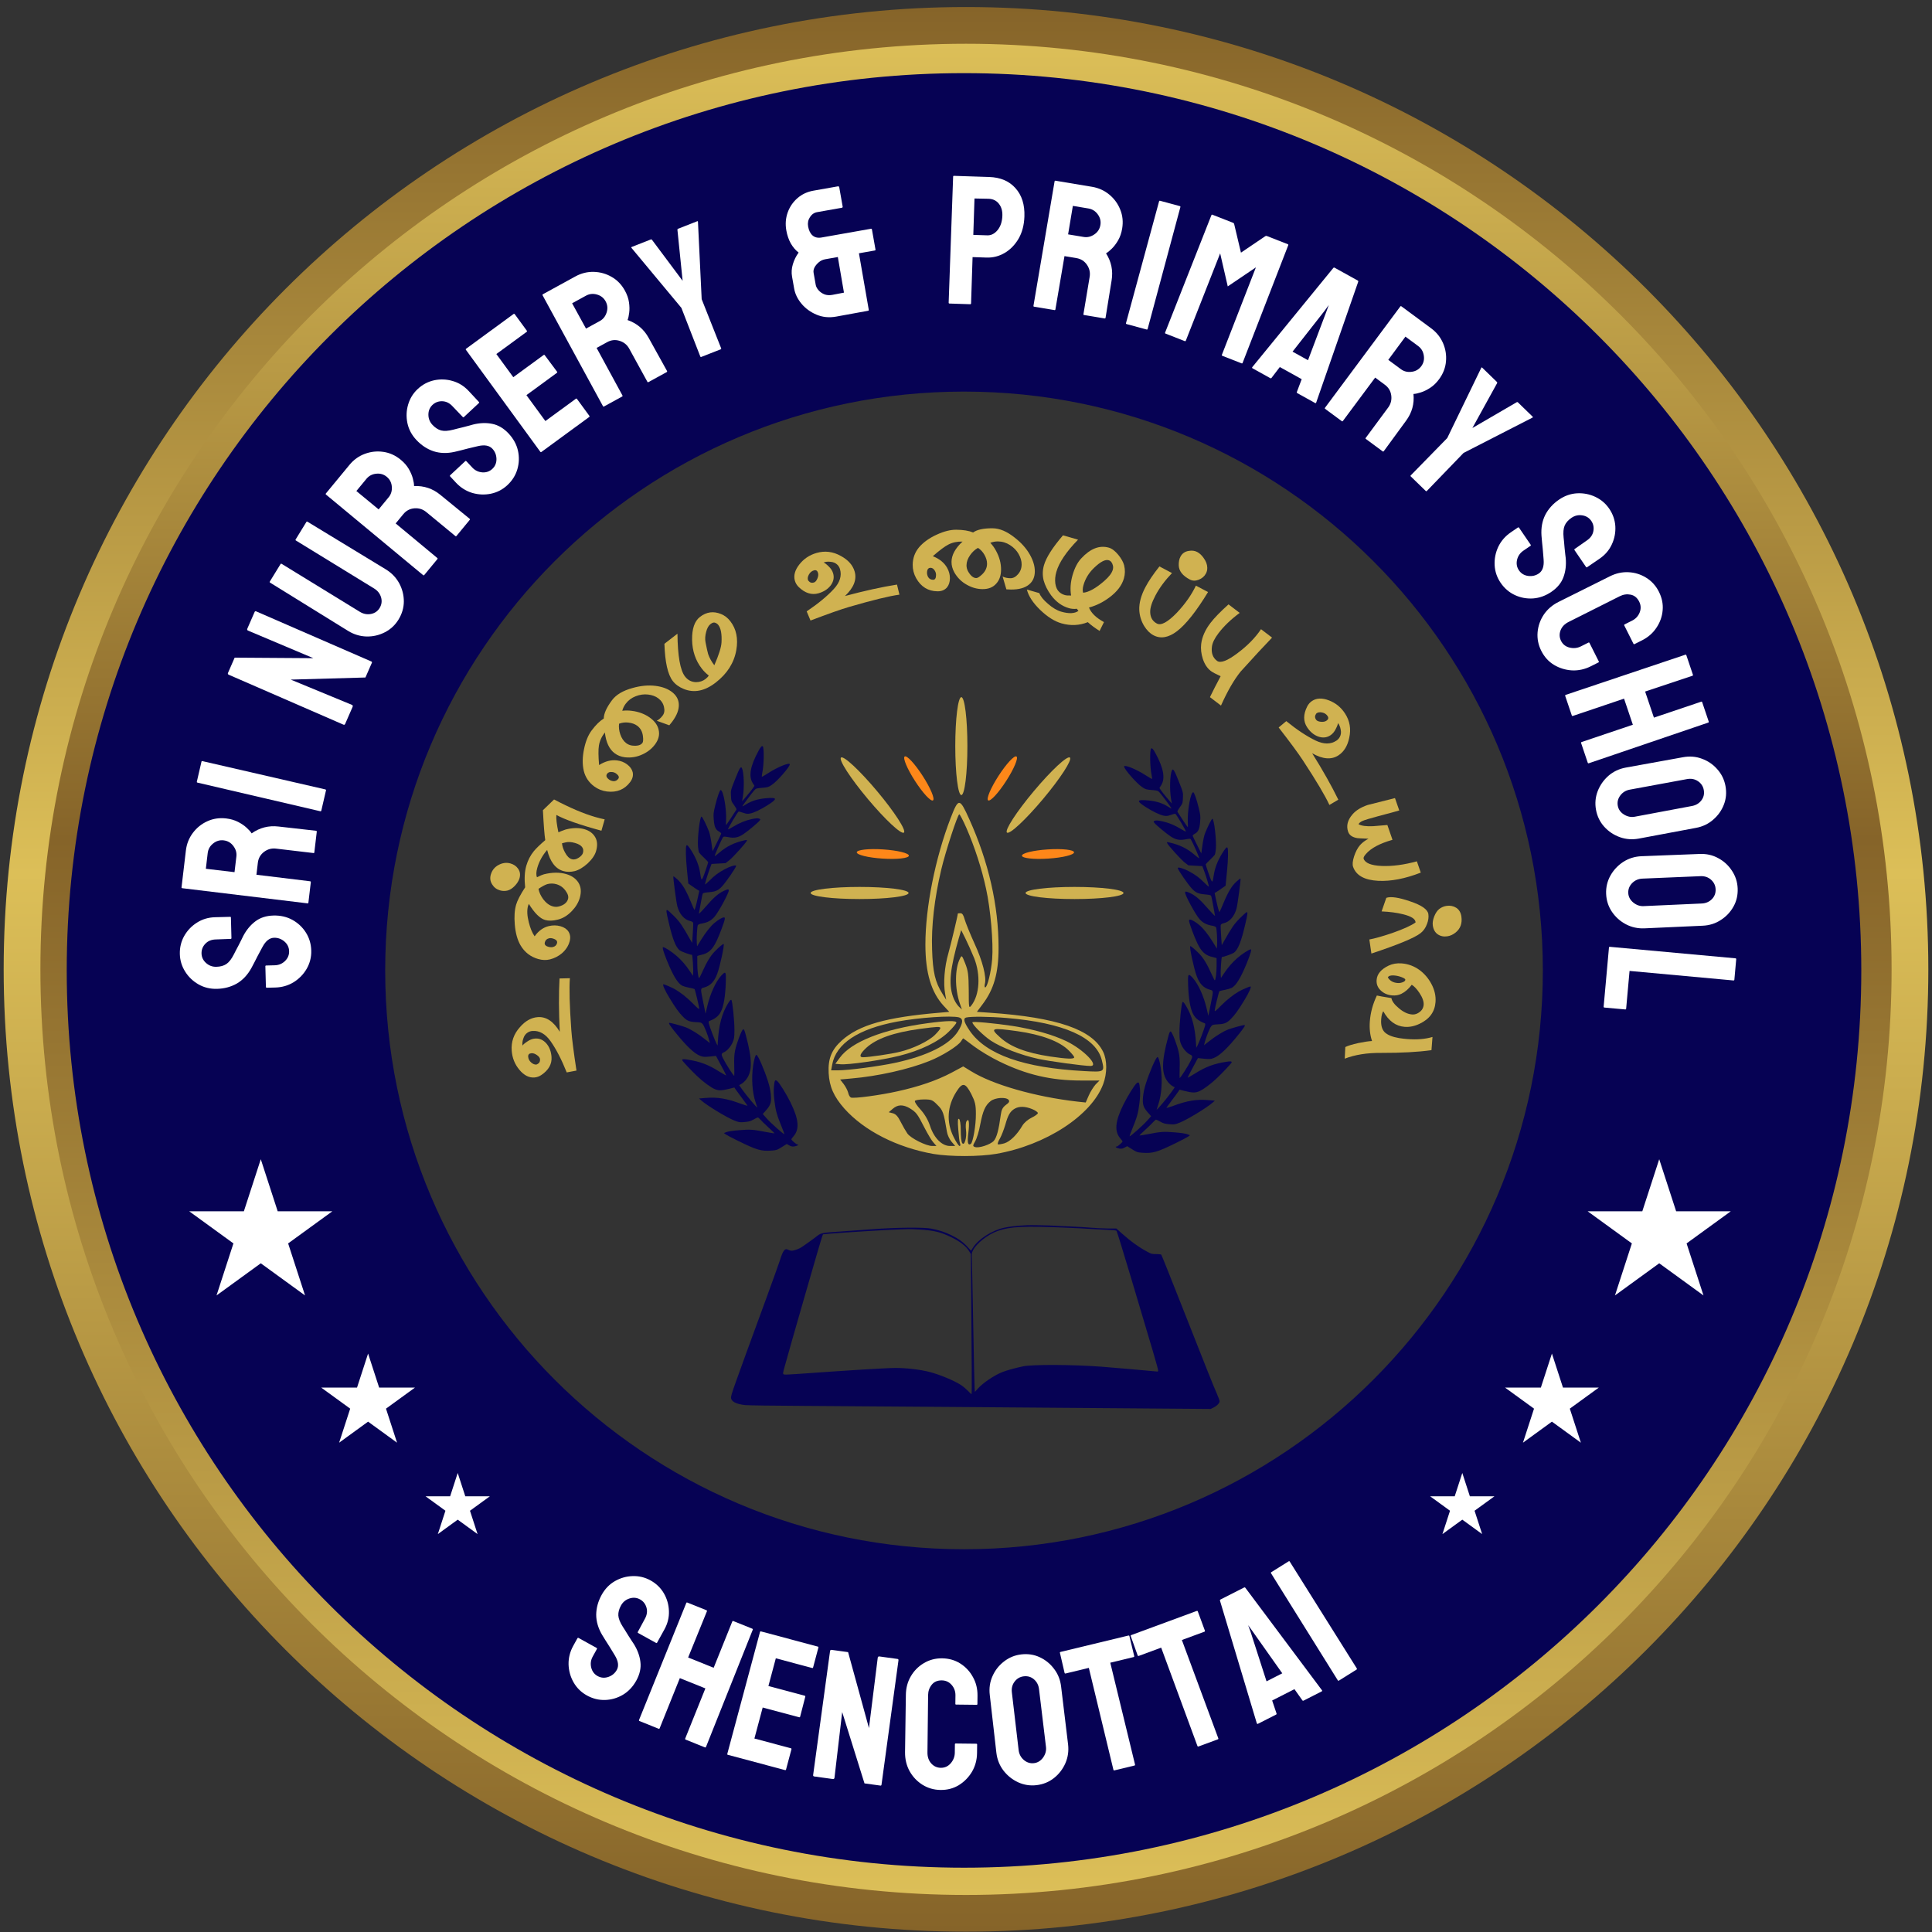 <svg width="263" height="263" viewBox="0 0 263 263" fill="none" xmlns="http://www.w3.org/2000/svg">
<rect x="0" y="0" width="263" height="263" fill="#333333" stroke="none"/>
<g clip-path="url(#clip0_1398_162)">
<path d="M262.5 131.957C262.5 204.307 203.849 262.957 131.5 262.957C59.151 262.957 0.5 204.307 0.5 131.957C0.5 59.608 59.151 0.957 131.5 0.957C203.849 0.957 262.5 59.608 262.5 131.957ZM46.994 131.957C46.994 178.629 84.829 216.464 131.5 216.464C178.171 216.464 216.006 178.629 216.006 131.957C216.006 85.286 178.171 47.451 131.5 47.451C84.829 47.451 46.994 85.286 46.994 131.957Z" fill="url(#paint0_linear_1398_162)"/>
<path d="M257.5 131.957C257.5 201.545 201.088 257.957 131.5 257.957C61.912 257.957 5.5 201.545 5.5 131.957C5.5 62.369 61.912 5.957 131.5 5.957C201.088 5.957 257.5 62.369 257.5 131.957ZM50.219 131.957C50.219 176.847 86.61 213.238 131.5 213.238C176.39 213.238 212.781 176.847 212.781 131.957C212.781 87.067 176.39 50.676 131.5 50.676C86.61 50.676 50.219 87.067 50.219 131.957Z" fill="url(#paint1_linear_1398_162)"/>
<path d="M253.375 132.102C253.375 199.561 198.689 254.247 131.23 254.247C63.771 254.247 9.084 199.561 9.084 132.102C9.084 64.642 63.771 9.956 131.23 9.956C198.689 9.956 253.375 64.642 253.375 132.102ZM52.436 132.102C52.436 175.619 87.713 210.896 131.23 210.896C174.747 210.896 210.024 175.619 210.024 132.102C210.024 88.585 174.747 53.307 131.23 53.307C87.713 53.307 52.436 88.585 52.436 132.102Z" fill="#060254"/>
<path d="M139.799 166.784C138.548 166.847 137.346 166.973 136.664 167.135C135.032 167.501 133.233 168.647 132.48 169.793L132.185 170.25L131.721 169.751C131.081 169.054 130.476 168.626 129.499 168.14C128.613 167.712 127.812 167.451 126.757 167.248C125.71 167.051 122.082 167.086 118.847 167.325C117.434 167.423 115.318 167.578 114.137 167.662C111.753 167.824 111.774 167.817 111.008 168.429C110.811 168.583 110.403 168.879 110.094 169.097C109.785 169.308 109.384 169.596 109.201 169.722C108.829 169.99 108.111 170.257 107.753 170.257C107.619 170.257 107.422 170.2 107.31 170.137C106.853 169.87 106.593 170.193 106.171 171.557C106.037 171.979 105.144 174.468 104.188 177.077C99.745 189.212 99.513 189.866 99.513 190.252C99.513 190.773 100.181 191.131 101.411 191.272C101.748 191.314 105.355 191.363 109.602 191.384C113.778 191.405 122.665 191.469 129.359 191.525C136.052 191.581 146.76 191.666 153.165 191.708L164.808 191.799L165.202 191.602C165.659 191.384 166.024 190.998 166.024 190.745C166.024 190.646 165.849 190.175 165.638 189.697C165.181 188.663 164.217 186.252 160.744 177.435C159.324 173.821 158.122 170.833 158.079 170.791C158.037 170.749 157.735 170.714 157.39 170.714C156.835 170.714 156.737 170.693 156.322 170.475C155.148 169.863 153.952 169.012 152.715 167.908L151.963 167.233H150.852C150.247 167.233 149.228 167.184 148.588 167.128C147.948 167.072 146.605 166.994 145.6 166.952C144.594 166.917 143.582 166.868 143.35 166.847C142.78 166.805 140.362 166.762 139.799 166.784ZM145.297 167.128C146.626 167.184 148.124 167.262 148.623 167.304C149.129 167.339 150.071 167.388 150.718 167.416C151.534 167.444 151.928 167.487 151.991 167.55C152.04 167.599 152.905 170.404 153.917 173.786C156.969 183.981 157.658 186.329 157.658 186.582C157.658 186.716 157.63 186.723 157.257 186.681C156.561 186.603 151.295 186.146 149.875 186.041C146.057 185.753 140.587 185.732 139.3 185.992C138.224 186.217 137.036 186.54 136.446 186.779C135.328 187.222 133.781 188.27 133.099 189.043L132.712 189.479L132.67 188.959C132.649 188.67 132.565 184.874 132.487 180.522C132.41 176.17 132.326 172.162 132.304 171.607C132.262 170.615 132.262 170.601 132.459 170.2C132.909 169.272 134.463 168.049 135.806 167.571C137.542 166.959 139.342 166.875 145.297 167.128ZM125.154 167.374C127.102 167.494 127.995 167.705 129.373 168.358C130.673 168.977 131.538 169.652 131.967 170.383L132.157 170.707L132.213 176.648C132.29 185.148 132.304 189.725 132.255 189.774C132.234 189.795 132.016 189.606 131.777 189.345C131.531 189.092 131.116 188.734 130.842 188.558C129.97 187.974 127.973 187.138 126.581 186.772C125.316 186.442 123.439 186.217 121.934 186.217C120.69 186.217 115.747 186.519 108.505 187.039C107.106 187.138 106.747 187.145 106.663 187.074C106.565 186.99 106.579 186.892 106.769 186.196C107.338 184.065 111.767 168.689 111.929 168.295L112.035 168.028L112.928 167.944C114.819 167.775 120.872 167.402 122.574 167.353C122.939 167.339 123.432 167.325 123.664 167.318C123.896 167.311 124.564 167.339 125.154 167.374Z" fill="#060254"/>
<path d="M129.399 111.384C127.319 116.79 125.973 123.523 125.973 128.573C125.973 132.435 126.765 135.069 128.448 136.91L129.22 137.742L127.874 137.861C120.626 138.475 116.942 139.524 114.586 141.643C113.2 142.891 112.705 144.119 112.804 146.079C112.903 147.921 113.497 149.268 114.942 150.911C117.655 153.941 122.131 156.219 127.102 157.09C129.359 157.466 133.359 157.466 135.617 157.07C142.35 155.902 148.588 151.842 150.172 147.584C150.727 146.119 150.727 144.337 150.172 143.188C148.707 140.158 143.915 138.495 134.706 137.861L132.983 137.742L133.755 136.712C135.3 134.673 135.934 132.455 135.934 129.009C135.934 123.305 134.587 117.345 131.934 111.483C130.627 108.592 130.488 108.572 129.399 111.384ZM131.537 112.671C132.666 115.246 133.656 118.295 134.231 120.988C134.845 123.741 135.241 128.375 135.062 130.553C134.924 132.276 134.409 134.415 134.112 134.415C134.033 134.415 133.993 134.197 134.072 133.92C134.31 132.989 133.755 130.811 132.646 128.415C132.052 127.108 131.458 125.642 131.32 125.167C131.161 124.573 131.003 124.315 130.745 124.315C130.547 124.315 130.389 124.335 130.389 124.355C130.369 124.692 129.478 128.395 129.102 129.761C128.567 131.603 128.389 133.861 128.666 135.306L128.805 136.098L128.31 135.306C127.3 133.702 126.983 132.356 126.884 129.266C126.765 126.078 127.201 122.315 128.131 118.374C128.706 115.939 130.369 110.849 130.587 110.849C130.666 110.849 131.102 111.681 131.537 112.671ZM132.607 130.415C133.518 132.712 133.359 135.425 132.231 136.871C131.894 137.306 131.874 137.247 131.874 134.831C131.854 132.692 131.795 132.177 131.399 131.167C130.943 130.019 130.924 129.999 130.686 130.474C129.973 131.841 129.953 134.554 130.666 136.613L130.943 137.425L130.488 136.99C130.23 136.732 129.874 136.138 129.716 135.643C129.121 133.92 129.339 131.841 130.528 127.682L130.844 126.613L131.419 127.761C131.736 128.395 132.27 129.603 132.607 130.415ZM130.547 138.495C131.161 138.673 131.102 139.287 130.409 140.396C129.24 142.237 126.23 143.743 121.794 144.693C119.675 145.149 115.497 145.703 114.091 145.703H113.14L113.279 144.951C113.794 142.059 116.824 140.059 122.131 139.069C125.121 138.514 129.478 138.217 130.547 138.495ZM137.023 138.574C144.806 139.227 149.242 141.208 149.994 144.337C150.39 145.941 150.37 145.96 147.558 145.802C139.36 145.366 134.231 143.564 131.993 140.297C131.221 139.148 131.082 138.633 131.518 138.514C132.151 138.356 134.607 138.376 137.023 138.574ZM132.587 142.435C133.379 143.03 134.924 143.96 136.033 144.495C139.716 146.297 143.063 147.089 147.182 147.089H149.677L149.143 147.624C148.865 147.941 148.43 148.614 148.212 149.129L147.796 150.08L146.667 149.961C140.904 149.307 135.122 147.644 132.191 145.822L131.122 145.168L129.498 146.04C127.498 147.089 125.141 147.901 122.19 148.555C119.814 149.089 116.249 149.565 115.833 149.406C115.695 149.347 115.517 149.05 115.457 148.733C115.378 148.436 115.101 147.901 114.843 147.565L114.368 146.951L115.893 146.812C119.457 146.515 123.715 145.564 126.507 144.436C128.25 143.743 130.448 142.376 130.844 141.723C130.963 141.525 131.102 141.346 131.122 141.346C131.141 141.346 131.795 141.841 132.587 142.435ZM132.211 148.911C132.745 149.981 132.845 150.377 132.845 151.644C132.864 153.149 132.448 155.525 132.151 155.724C131.755 155.961 131.656 155.545 131.815 154.278C131.993 152.793 131.894 152.139 131.577 152.634C131.458 152.793 131.438 153.327 131.498 153.822C131.637 154.852 131.28 156.06 130.983 155.605C130.864 155.446 130.785 154.674 130.785 153.882C130.785 153.03 130.686 152.397 130.547 152.317C130.389 152.218 130.349 152.595 130.448 153.743C130.508 154.595 130.607 155.466 130.686 155.644C130.765 155.842 130.745 156.001 130.627 156.001C130.508 156.001 130.131 155.426 129.795 154.733C128.805 152.733 128.943 150.575 130.191 148.614C131.023 147.307 131.399 147.367 132.211 148.911ZM137.3 149.723C137.459 149.921 137.379 150.099 136.924 150.416C136.488 150.753 136.33 151.05 136.231 151.783C135.954 153.842 135.676 154.852 135.28 155.308C134.805 155.823 133.221 156.337 132.706 156.139C132.409 156.021 132.409 155.961 132.745 155.367C132.963 155.011 133.28 153.981 133.439 153.07C133.795 151.208 134.132 150.456 134.864 149.882C135.478 149.406 136.944 149.307 137.3 149.723ZM127.616 150.416C128.369 151.149 128.468 151.466 128.904 154.06C128.963 154.476 129.24 155.07 129.518 155.407L130.032 156.001H129.32C128.23 156.001 127.161 154.931 126.626 153.327C126.349 152.476 125.913 151.723 125.319 151.05C124.824 150.515 124.468 149.981 124.547 149.862C124.606 149.763 125.161 149.664 125.775 149.664C126.785 149.664 126.943 149.723 127.616 150.416ZM123.854 150.872C124.745 151.426 124.884 151.624 125.854 153.525C126.309 154.397 126.844 155.308 127.082 155.545L127.478 156.001H126.904C126.072 156.001 123.973 154.951 123.517 154.298C123.299 153.981 122.883 153.268 122.606 152.713C122.23 151.961 121.953 151.664 121.537 151.545L120.982 151.406L121.537 150.931C122.23 150.337 122.943 150.337 123.854 150.872ZM140.489 150.971C140.924 151.149 141.281 151.387 141.281 151.525C141.281 151.644 140.904 151.921 140.449 152.139C139.954 152.377 139.439 152.812 139.201 153.189C138.449 154.476 137.498 155.407 136.706 155.644C136.27 155.763 135.874 155.823 135.835 155.763C135.775 155.704 135.894 155.347 136.112 154.991C136.33 154.615 136.647 153.783 136.845 153.129C137.221 151.783 137.518 151.268 138.152 150.911C138.766 150.575 139.538 150.594 140.489 150.971Z" fill="#D0B251"/>
<path d="M126.27 139.287C120.23 140.099 115.893 141.822 114.309 144L113.714 144.812L114.368 144.871C115.418 144.99 120.032 144.317 122.428 143.723C125.339 142.99 127.735 141.822 129.121 140.475C129.716 139.901 130.191 139.326 130.191 139.208C130.191 138.91 128.923 138.93 126.27 139.287ZM128.012 139.96C128.012 140.059 127.676 140.475 127.28 140.871C126.428 141.723 124.309 142.752 122.468 143.188C121.279 143.485 118.269 143.921 117.477 143.921C116.883 143.921 117.081 143.426 117.933 142.634C119.339 141.366 121.636 140.554 125.24 140.059C127.636 139.742 128.012 139.722 128.012 139.96Z" fill="#D0B251"/>
<path d="M132.369 139.168C132.369 139.505 133.874 140.99 134.884 141.663C136.29 142.594 138.964 143.624 141.32 144.139C142.865 144.475 147.519 145.109 148.45 145.109C149.677 145.109 147.499 142.871 145.182 141.742C143.32 140.851 140.726 140.118 137.855 139.663C135.379 139.287 132.369 139.01 132.369 139.168ZM138.508 140.376C141.756 140.831 144.271 141.762 145.499 143.01C145.895 143.406 146.232 143.822 146.232 143.921C146.232 144.198 145.261 144.158 142.964 143.822C139.696 143.327 137.558 142.515 136.132 141.208C134.726 139.94 134.924 139.881 138.508 140.376Z" fill="#D0B251"/>
<path d="M139.61 121.561C139.61 122.017 142.594 122.387 146.275 122.387C149.956 122.387 152.939 122.017 152.939 121.561C152.939 121.106 149.956 120.736 146.275 120.736C142.594 120.736 139.61 121.106 139.61 121.561Z" fill="#D0B251"/>
<path d="M110.352 121.561C110.352 122.017 113.336 122.387 117.017 122.387C120.698 122.387 123.682 122.017 123.682 121.561C123.682 121.106 120.698 120.736 117.017 120.736C113.336 120.736 110.352 121.106 110.352 121.561Z" fill="#D0B251"/>
<path d="M130.865 94.902C130.409 94.902 130.04 97.886 130.04 101.567C130.04 105.248 130.409 108.231 130.865 108.231C131.321 108.231 131.69 105.248 131.69 101.567C131.69 97.886 131.321 94.902 130.865 94.902Z" fill="#D0B251"/>
<path d="M145.642 103.125C145.293 102.832 143.093 104.881 140.728 107.702C138.363 110.522 136.729 113.046 137.078 113.339C137.427 113.632 139.628 111.583 141.992 108.762C144.357 105.941 145.991 103.418 145.642 103.125Z" fill="#D0B251"/>
<path d="M146.208 116.021C146.185 115.676 144.579 115.501 142.62 115.63C140.661 115.758 139.092 116.142 139.114 116.487C139.137 116.833 140.743 117.008 142.702 116.879C144.661 116.751 146.23 116.366 146.208 116.021Z" fill="#FD8719"/>
<path d="M138.371 102.979C138.08 102.792 136.983 103.978 135.919 105.628C134.856 107.278 134.23 108.767 134.52 108.955C134.811 109.142 135.909 107.956 136.972 106.306C138.036 104.656 138.662 103.166 138.371 102.979Z" fill="#FD8719"/>
<path d="M123.156 102.979C123.446 102.792 124.544 103.978 125.607 105.628C126.671 107.278 127.297 108.767 127.006 108.955C126.716 109.142 125.618 107.956 124.555 106.306C123.491 104.656 122.865 103.166 123.156 102.979Z" fill="#FD8719"/>
<path d="M116.63 116.021C116.652 115.676 118.259 115.501 120.217 115.63C122.176 115.758 123.746 116.142 123.723 116.487C123.701 116.833 122.094 117.008 120.135 116.879C118.177 116.751 116.607 116.366 116.63 116.021Z" fill="#FD8719"/>
<path d="M114.486 103.125C114.835 102.832 117.035 104.881 119.4 107.702C121.765 110.522 123.399 113.046 123.049 113.339C122.7 113.632 120.5 111.583 118.135 108.762C115.77 105.941 114.136 103.418 114.486 103.125Z" fill="#D0B251"/>
<path d="M42.37 129.405C42.393 130.292 42.187 131.115 41.751 131.876C41.314 132.628 40.724 133.237 39.978 133.704C39.225 134.164 38.393 134.405 37.482 134.429L36.335 134.458C36.245 134.461 36.199 134.421 36.197 134.34L36.124 131.533C36.123 131.468 36.167 131.434 36.256 131.432L37.403 131.402C37.948 131.388 38.416 131.193 38.805 130.816C39.186 130.44 39.369 129.996 39.356 129.483C39.343 128.963 39.132 128.524 38.724 128.169C38.307 127.813 37.835 127.642 37.306 127.656C36.696 127.672 36.173 128.084 35.739 128.893C35.661 129.026 35.567 129.199 35.459 129.413C35.342 129.62 35.21 129.868 35.063 130.156C34.916 130.445 34.773 130.726 34.633 130.998C34.486 131.27 34.346 131.535 34.214 131.79C33.701 132.715 33.047 133.412 32.253 133.88C31.451 134.341 30.546 134.584 29.537 134.61C28.61 134.634 27.766 134.428 27.006 133.992C26.253 133.556 25.652 132.977 25.202 132.256C24.744 131.527 24.503 130.732 24.481 129.869C24.458 128.982 24.656 128.163 25.076 127.412C25.505 126.66 26.083 126.054 26.812 125.596C27.541 125.129 28.365 124.884 29.284 124.86L31.334 124.807C31.399 124.805 31.433 124.837 31.434 124.902L31.507 127.709C31.509 127.774 31.477 127.807 31.412 127.809L29.363 127.886C28.777 127.902 28.306 128.097 27.949 128.473C27.593 128.848 27.421 129.288 27.434 129.793C27.447 130.305 27.654 130.739 28.054 131.095C28.454 131.451 28.922 131.622 29.459 131.608C30.004 131.594 30.457 131.469 30.817 131.231C31.177 130.986 31.516 130.55 31.833 129.923C31.864 129.857 31.942 129.704 32.066 129.465C32.19 129.226 32.329 128.961 32.485 128.672C32.632 128.376 32.767 128.108 32.891 127.868C33.007 127.629 33.077 127.485 33.1 127.435C33.542 126.594 34.094 125.924 34.757 125.426C35.42 124.921 36.243 124.655 37.228 124.63C38.179 124.605 39.039 124.802 39.807 125.222C40.575 125.65 41.189 126.228 41.647 126.957C42.106 127.686 42.347 128.502 42.37 129.405Z" fill="white"/>
<path d="M42.313 120.076L41.98 122.888C41.973 122.953 41.928 122.98 41.848 122.971L24.797 120.908C24.732 120.9 24.703 120.864 24.711 120.799L25.304 115.781C25.41 114.883 25.726 114.085 26.251 113.385C26.776 112.685 27.432 112.156 28.22 111.798C29.009 111.433 29.868 111.305 30.798 111.414C31.404 111.486 31.943 111.644 32.414 111.888C32.885 112.132 33.275 112.399 33.585 112.69C33.896 112.973 34.12 113.224 34.258 113.446C35.358 112.666 36.579 112.355 37.92 112.514L43.015 113.091C43.096 113.1 43.131 113.146 43.121 113.226L42.789 116.039C42.782 116.104 42.754 116.133 42.705 116.127L37.565 115.52C36.967 115.45 36.425 115.599 35.939 115.967C35.453 116.336 35.174 116.827 35.101 117.442L34.908 119.078L42.203 119.964C42.284 119.974 42.32 120.011 42.313 120.076ZM28.274 116.131L28.022 118.265L31.925 118.726L32.178 116.592C32.238 116.083 32.101 115.608 31.768 115.167C31.436 114.718 30.995 114.461 30.446 114.397C29.92 114.335 29.445 114.475 29.019 114.818C28.585 115.16 28.337 115.598 28.274 116.131Z" fill="white"/>
<path d="M44.38 107.583L43.741 110.342C43.722 110.421 43.673 110.452 43.594 110.433L26.867 106.534C26.804 106.519 26.779 106.48 26.794 106.417L27.428 103.682C27.442 103.618 27.482 103.594 27.545 103.609L44.283 107.46C44.362 107.479 44.394 107.519 44.38 107.583Z" fill="white"/>
<path d="M47.992 96.243L46.99 98.536C46.938 98.655 46.859 98.692 46.755 98.647L31.141 91.851C31.021 91.799 30.988 91.713 31.04 91.594L31.944 89.524L42.662 89.598L33.765 85.844C33.646 85.792 33.616 85.699 33.674 85.564L34.666 83.294C34.706 83.204 34.785 83.186 34.904 83.238L50.541 90.043C50.63 90.082 50.658 90.139 50.626 90.214L49.746 92.227L39.577 92.513L47.905 95.952C48.025 96.004 48.053 96.101 47.992 96.243Z" fill="white"/>
<path d="M54.244 84.349C53.784 85.098 53.164 85.673 52.385 86.073C51.605 86.473 50.772 86.663 49.885 86.645C48.997 86.615 48.164 86.362 47.387 85.885L36.758 79.307C36.702 79.273 36.691 79.229 36.725 79.173L38.194 76.78C38.228 76.724 38.272 76.714 38.328 76.748L48.983 83.284C49.461 83.578 49.964 83.676 50.491 83.579C51.011 83.479 51.406 83.21 51.674 82.773C51.955 82.315 52.022 81.831 51.877 81.322C51.724 80.808 51.408 80.404 50.93 80.111L40.275 73.574C40.219 73.54 40.209 73.495 40.242 73.44L41.711 71.047C41.745 70.991 41.789 70.981 41.845 71.014L52.525 77.509C53.309 77.99 53.916 78.62 54.345 79.399C54.763 80.18 54.972 81.006 54.974 81.876C54.968 82.741 54.725 83.565 54.244 84.349Z" fill="white"/>
<path d="M59.547 76.102L57.745 78.287C57.704 78.337 57.652 78.336 57.589 78.284L44.369 67.319C44.319 67.278 44.315 67.232 44.356 67.182L47.572 63.283C48.146 62.586 48.844 62.085 49.664 61.781C50.485 61.477 51.323 61.387 52.179 61.513C53.041 61.633 53.832 61.99 54.554 62.586C55.025 62.974 55.393 63.398 55.657 63.859C55.92 64.319 56.104 64.755 56.207 65.167C56.316 65.573 56.368 65.906 56.364 66.167C57.711 66.107 58.906 66.506 59.948 67.366L63.919 70.609C63.981 70.661 63.987 70.718 63.935 70.781L62.133 72.966C62.092 73.016 62.052 73.025 62.015 72.994L58.022 69.701C57.557 69.318 57.021 69.15 56.412 69.197C55.804 69.244 55.303 69.506 54.91 69.983L53.861 71.254L59.515 75.949C59.578 76.001 59.589 76.052 59.547 76.102ZM49.879 65.186L48.512 66.843L51.544 69.344L52.911 67.686C53.238 67.291 53.38 66.818 53.339 66.267C53.302 65.709 53.071 65.255 52.644 64.903C52.236 64.566 51.76 64.427 51.216 64.485C50.666 64.538 50.221 64.771 49.879 65.186Z" fill="white"/>
<path d="M69.076 66.035C68.427 66.641 67.674 67.032 66.815 67.21C65.963 67.382 65.115 67.344 64.271 67.096C63.428 66.836 62.696 66.373 62.074 65.707L61.291 64.868C61.23 64.802 61.229 64.742 61.289 64.686L63.341 62.771C63.389 62.726 63.443 62.737 63.505 62.802L64.287 63.641C64.659 64.04 65.115 64.26 65.655 64.302C66.189 64.338 66.644 64.181 67.019 63.831C67.399 63.476 67.588 63.027 67.583 62.486C67.573 61.939 67.388 61.471 67.027 61.085C66.611 60.639 65.956 60.521 65.062 60.732C64.911 60.761 64.719 60.806 64.487 60.867C64.255 60.917 63.982 60.982 63.668 61.063C63.355 61.145 63.05 61.223 62.753 61.3C62.451 61.37 62.161 61.44 61.882 61.511C60.849 61.74 59.895 61.713 59.018 61.429C58.141 61.134 57.359 60.617 56.67 59.88C56.037 59.201 55.632 58.433 55.455 57.575C55.283 56.722 55.317 55.889 55.559 55.074C55.8 54.247 56.236 53.539 56.867 52.951C57.516 52.346 58.261 51.951 59.102 51.767C59.949 51.59 60.785 51.621 61.612 51.863C62.444 52.099 63.174 52.553 63.802 53.226L65.201 54.725C65.245 54.773 65.243 54.819 65.196 54.863L63.143 56.779C63.096 56.823 63.05 56.821 63.005 56.774L61.588 55.291C61.188 54.863 60.73 54.639 60.212 54.621C59.695 54.604 59.251 54.767 58.882 55.111C58.508 55.461 58.319 55.903 58.318 56.439C58.317 56.974 58.499 57.438 58.866 57.831C59.238 58.23 59.632 58.485 60.048 58.597C60.471 58.704 61.022 58.669 61.702 58.491C61.772 58.47 61.937 58.427 62.199 58.361C62.46 58.295 62.75 58.225 63.07 58.149C63.389 58.062 63.68 57.986 63.941 57.92C64.197 57.849 64.351 57.805 64.404 57.79C65.327 57.562 66.195 57.532 67.006 57.698C67.824 57.859 68.569 58.3 69.241 59.02C69.89 59.716 70.313 60.49 70.508 61.343C70.697 62.202 70.67 63.045 70.429 63.871C70.187 64.698 69.736 65.419 69.076 66.035Z" fill="white"/>
<path d="M80.216 56.758L73.694 61.53C73.642 61.568 73.591 61.555 73.543 61.489L63.42 47.614C63.382 47.562 63.389 47.516 63.441 47.478L69.924 42.734C69.976 42.696 70.026 42.709 70.075 42.775L71.725 45.031C71.764 45.084 71.757 45.129 71.704 45.167L67.567 48.195L69.873 51.347L74.011 48.32C74.064 48.281 74.109 48.288 74.147 48.341L75.84 50.612C75.878 50.665 75.871 50.71 75.818 50.748L71.661 53.791L74.242 57.317L78.399 54.275C78.452 54.237 78.502 54.25 78.55 54.316L80.237 56.621C80.275 56.674 80.268 56.719 80.216 56.758Z" fill="white"/>
<path d="M84.7 53.974L82.217 55.335C82.16 55.367 82.112 55.347 82.073 55.275L73.858 40.192C73.827 40.135 73.84 40.091 73.897 40.059L78.328 37.63C79.12 37.195 79.953 36.989 80.828 37.01C81.703 37.032 82.515 37.26 83.263 37.694C84.019 38.124 84.622 38.749 85.072 39.57C85.365 40.105 85.549 40.635 85.624 41.161C85.698 41.686 85.707 42.159 85.65 42.58C85.601 42.997 85.526 43.326 85.426 43.566C86.699 44.01 87.66 44.824 88.31 46.008L90.796 50.492C90.835 50.563 90.819 50.619 90.748 50.658L88.265 52.019C88.208 52.051 88.167 52.045 88.144 52.002L85.655 47.464C85.366 46.936 84.93 46.581 84.347 46.399C83.765 46.217 83.203 46.275 82.66 46.572L81.216 47.364L84.727 53.82C84.766 53.891 84.757 53.943 84.7 53.974ZM79.766 40.252L77.882 41.285L79.772 44.731L81.656 43.699C82.105 43.452 82.413 43.065 82.579 42.538C82.751 42.007 82.705 41.499 82.439 41.014C82.184 40.55 81.794 40.244 81.268 40.097C80.737 39.942 80.237 39.994 79.766 40.252Z" fill="white"/>
<path d="M98.117 47.547L95.447 48.595C95.394 48.615 95.355 48.596 95.332 48.535L92.758 41.913L85.956 33.738C85.917 33.683 85.928 33.644 85.989 33.62L88.579 32.603C88.655 32.574 88.712 32.586 88.751 32.641L92.925 38.228L92.217 31.28C92.208 31.214 92.234 31.169 92.295 31.145L94.908 30.119C94.969 30.095 95.004 30.116 95.012 30.183L95.518 40.725L98.172 47.42C98.196 47.48 98.178 47.523 98.117 47.547Z" fill="white"/>
<path d="M118.187 42.302L113.816 43.1C112.854 43.27 111.962 43.18 111.14 42.83C110.327 42.486 109.648 41.991 109.104 41.343C108.567 40.694 108.235 40.009 108.108 39.288L107.821 37.665C107.721 37.104 107.758 36.54 107.93 35.972C108.101 35.397 108.363 34.867 108.715 34.383C108.304 34.067 107.95 33.655 107.653 33.145C107.363 32.626 107.158 32.03 107.039 31.357C106.889 30.508 106.952 29.695 107.228 28.919C107.505 28.151 107.948 27.502 108.557 26.973C109.166 26.444 109.887 26.105 110.72 25.958L114.05 25.369C114.162 25.349 114.228 25.395 114.248 25.507L114.709 28.116C114.726 28.212 114.687 28.268 114.591 28.285L111.237 28.879C110.828 28.951 110.501 29.179 110.254 29.561C110.008 29.944 109.926 30.367 110.008 30.832C110.106 31.385 110.311 31.795 110.623 32.062C110.934 32.329 111.343 32.418 111.847 32.329L118.543 31.144C118.631 31.128 118.682 31.161 118.696 31.241L119.181 33.981C119.193 34.045 119.166 34.083 119.102 34.095L116.926 34.48L118.266 42.189C118.277 42.253 118.251 42.291 118.187 42.302ZM113.292 40.143L114.887 39.836L114.054 34.988L112.347 35.29C112.002 35.351 111.704 35.49 111.454 35.708C110.903 36.194 110.67 36.673 110.754 37.146L111.041 38.769C111.083 39.009 111.209 39.252 111.417 39.496C111.626 39.74 111.891 39.928 112.212 40.062C112.531 40.187 112.892 40.214 113.292 40.143Z" fill="white"/>
<path d="M132.064 41.413L129.258 41.322C129.177 41.319 129.137 41.277 129.14 41.196L129.748 24.031C129.75 23.966 129.784 23.934 129.849 23.937L134.656 24.093C136.185 24.143 137.378 24.65 138.234 25.614C139.098 26.571 139.504 27.85 139.452 29.453C139.414 30.624 139.149 31.637 138.657 32.492C138.157 33.339 137.525 33.986 136.762 34.433C135.998 34.881 135.177 35.09 134.298 35.062L132.395 34.999L132.19 41.295C132.187 41.376 132.145 41.416 132.064 41.413ZM134.559 27.058L132.655 27.02L132.494 31.974L134.397 32.036C134.926 32.053 135.394 31.816 135.8 31.324C136.207 30.825 136.424 30.168 136.451 29.355C136.472 28.704 136.314 28.166 135.978 27.739C135.642 27.305 135.169 27.078 134.559 27.058Z" fill="white"/>
<path d="M143.556 42.214L140.763 41.748C140.699 41.737 140.673 41.692 140.687 41.612L143.56 24.678C143.571 24.614 143.608 24.587 143.672 24.598L148.657 25.429C149.548 25.578 150.331 25.931 151.005 26.489C151.679 27.047 152.176 27.728 152.496 28.532C152.824 29.338 152.911 30.202 152.757 31.125C152.656 31.727 152.473 32.258 152.207 32.716C151.94 33.175 151.655 33.553 151.35 33.848C151.053 34.145 150.79 34.357 150.563 34.484C151.289 35.62 151.541 36.854 151.319 38.187L150.5 43.248C150.486 43.328 150.44 43.362 150.359 43.348L147.566 42.883C147.502 42.872 147.474 42.842 147.482 42.794L148.333 37.689C148.432 37.095 148.309 36.546 147.964 36.043C147.619 35.54 147.141 35.238 146.531 35.136L144.906 34.865L143.673 42.109C143.659 42.19 143.62 42.225 143.556 42.214ZM148.165 28.379L146.046 28.026L145.399 31.903L147.519 32.256C148.024 32.341 148.505 32.227 148.962 31.915C149.426 31.605 149.704 31.177 149.795 30.631C149.882 30.109 149.764 29.628 149.442 29.186C149.12 28.737 148.695 28.468 148.165 28.379Z" fill="white"/>
<path d="M156.103 44.859L153.369 44.12C153.29 44.099 153.262 44.049 153.283 43.971L157.787 27.396C157.804 27.334 157.844 27.311 157.907 27.328L160.618 28.06C160.68 28.077 160.703 28.117 160.686 28.18L156.229 44.767C156.208 44.845 156.166 44.876 156.103 44.859Z" fill="white"/>
<path d="M161.293 46.441L158.656 45.409C158.595 45.385 158.58 45.336 158.609 45.26L164.911 29.282C164.935 29.222 164.977 29.203 165.038 29.227L167.88 30.338C167.94 30.362 167.982 30.413 168.003 30.492L168.929 34.393L172.244 32.15C172.313 32.107 172.382 32.099 172.45 32.126L175.303 33.242C175.372 33.269 175.394 33.312 175.37 33.373L169.159 49.386C169.13 49.462 169.085 49.488 169.024 49.464L166.386 48.433C166.326 48.409 166.31 48.359 166.34 48.283L170.964 36.395L167.132 38.986L166.098 34.491L161.429 46.362C161.399 46.438 161.354 46.464 161.293 46.441Z" fill="white"/>
<path d="M170.47 49.978L181.512 36.463C181.558 36.414 181.609 36.405 181.666 36.437L184.836 38.195C184.893 38.227 184.913 38.275 184.896 38.34L179.17 54.804C179.137 54.879 179.089 54.899 179.025 54.863L176.602 53.519C176.531 53.48 176.511 53.422 176.544 53.347L177.197 51.616L174.219 49.964L173.096 51.435C173.049 51.502 172.994 51.518 172.93 51.482L170.496 50.132C170.439 50.101 170.43 50.049 170.47 49.978ZM180.564 42.4L180.886 41.517L180.34 42.276L175.953 47.869L178.056 49.035L180.564 42.4Z" fill="white"/>
<path d="M182.662 57.336L180.384 55.653C180.332 55.614 180.33 55.562 180.378 55.497L190.625 41.713C190.663 41.661 190.709 41.654 190.761 41.693L194.826 44.696C195.552 45.233 196.089 45.903 196.437 46.706C196.784 47.51 196.918 48.342 196.838 49.203C196.764 50.07 196.449 50.88 195.893 51.632C195.53 52.123 195.126 52.512 194.681 52.8C194.235 53.088 193.809 53.295 193.403 53.42C193.004 53.55 192.674 53.619 192.413 53.629C192.545 54.971 192.209 56.185 191.406 57.272L188.379 61.41C188.331 61.475 188.274 61.484 188.208 61.435L185.931 59.752C185.878 59.714 185.867 59.675 185.896 59.635L188.972 55.473C189.33 54.988 189.469 54.444 189.39 53.839C189.311 53.234 189.022 52.748 188.525 52.38L187.2 51.401L182.813 57.296C182.764 57.362 182.714 57.375 182.662 57.336ZM193.048 47.101L191.32 45.825L188.984 48.986L190.712 50.263C191.125 50.567 191.605 50.684 192.153 50.614C192.707 50.548 193.149 50.292 193.478 49.847C193.792 49.422 193.906 48.939 193.819 48.4C193.737 47.853 193.48 47.421 193.048 47.101Z" fill="white"/>
<path d="M194.091 66.842L192.034 64.843C191.993 64.803 191.995 64.76 192.041 64.714L197.009 59.635L201.646 50.064C201.68 50.006 201.72 50 201.766 50.045L203.762 51.985C203.821 52.042 203.833 52.099 203.799 52.157L200.434 58.266L206.47 54.752C206.527 54.716 206.579 54.721 206.625 54.767L208.639 56.723C208.685 56.769 208.68 56.809 208.623 56.844L199.231 61.658L194.229 66.84C194.184 66.887 194.138 66.888 194.091 66.842Z" fill="white"/>
<path d="M204.281 79.339C203.781 78.607 203.508 77.803 203.462 76.928C203.421 76.059 203.586 75.227 203.959 74.43C204.343 73.636 204.911 72.982 205.663 72.468L206.611 71.82C206.685 71.77 206.745 71.778 206.791 71.845L208.374 74.164C208.411 74.218 208.392 74.27 208.318 74.32L207.371 74.967C206.921 75.275 206.634 75.692 206.511 76.22C206.395 76.742 206.482 77.215 206.771 77.639C207.065 78.069 207.48 78.323 208.015 78.4C208.558 78.473 209.048 78.36 209.485 78.062C209.989 77.718 210.204 77.088 210.13 76.172C210.124 76.019 210.108 75.823 210.083 75.584C210.069 75.347 210.046 75.067 210.013 74.745C209.98 74.422 209.948 74.109 209.918 73.805C209.894 73.496 209.868 73.198 209.84 72.912C209.769 71.856 209.94 70.916 210.353 70.092C210.777 69.27 211.406 68.575 212.239 68.006C213.006 67.482 213.826 67.198 214.702 67.152C215.57 67.111 216.389 67.271 217.158 67.632C217.939 67.996 218.572 68.534 219.059 69.246C219.559 69.979 219.837 70.775 219.892 71.634C219.94 72.498 219.782 73.32 219.418 74.101C219.059 74.888 218.5 75.541 217.74 76.06L216.047 77.216C215.993 77.253 215.948 77.245 215.911 77.191L214.328 74.872C214.291 74.819 214.3 74.773 214.353 74.737L216.033 73.56C216.517 73.229 216.807 72.81 216.903 72.301C216.998 71.792 216.904 71.329 216.62 70.912C216.33 70.489 215.921 70.236 215.392 70.154C214.863 70.072 214.377 70.183 213.933 70.485C213.483 70.793 213.171 71.144 212.997 71.539C212.828 71.94 212.78 72.49 212.853 73.189C212.863 73.261 212.88 73.432 212.906 73.7C212.932 73.968 212.958 74.266 212.984 74.593C213.021 74.922 213.053 75.221 213.079 75.489C213.111 75.753 213.131 75.912 213.138 75.966C213.223 76.913 213.122 77.775 212.835 78.553C212.553 79.337 212.005 80.007 211.192 80.562C210.406 81.099 209.576 81.399 208.703 81.463C207.826 81.521 206.997 81.367 206.216 81.004C205.436 80.64 204.791 80.085 204.281 79.339Z" fill="white"/>
<path d="M209.811 88.597C209.405 87.79 209.238 86.95 209.309 86.076C209.383 85.21 209.664 84.409 210.15 83.672C210.647 82.94 211.317 82.362 212.161 81.938L219.141 78.457C219.97 78.04 220.814 77.853 221.673 77.894C222.539 77.933 223.342 78.18 224.082 78.637C224.833 79.098 225.413 79.736 225.822 80.55C226.239 81.379 226.41 82.217 226.335 83.066C226.264 83.921 225.984 84.713 225.494 85.442C225.015 86.174 224.357 86.751 223.521 87.171L222.496 87.686C222.438 87.716 222.394 87.701 222.365 87.643L221.104 85.134C221.075 85.076 221.089 85.033 221.147 85.003L222.173 84.488C222.667 84.24 223.012 83.866 223.208 83.367C223.403 82.868 223.38 82.378 223.139 81.898C222.872 81.368 222.486 81.052 221.98 80.951C221.474 80.85 220.981 80.92 220.501 81.161L213.531 84.664C212.986 84.938 212.619 85.323 212.431 85.819C212.25 86.31 212.275 86.785 212.505 87.243C212.746 87.723 213.136 88.028 213.675 88.158C214.221 88.284 214.731 88.228 215.203 87.991L216.239 87.47C216.298 87.441 216.341 87.455 216.37 87.514L217.642 90.044C217.671 90.102 217.657 90.146 217.599 90.175L216.563 90.696C215.726 91.116 214.864 91.303 213.976 91.258C213.092 91.202 212.278 90.95 211.534 90.504C210.798 90.055 210.224 89.419 209.811 88.597Z" fill="white"/>
<path d="M213.97 97.402L213.064 94.719C213.044 94.657 213.072 94.613 213.149 94.587L229.431 89.121C229.493 89.1 229.537 89.128 229.563 89.205L230.452 91.843C230.478 91.92 230.46 91.969 230.399 91.989L223.948 94.139L225.146 97.69L231.589 95.517C231.65 95.496 231.692 95.517 231.712 95.579L232.602 98.216C232.628 98.293 232.61 98.342 232.548 98.363L216.289 103.899C216.212 103.925 216.161 103.899 216.135 103.822L215.237 101.162C215.211 101.084 215.237 101.033 215.314 101.007L222.277 98.658L221.08 95.107L214.116 97.456C214.039 97.481 213.99 97.464 213.97 97.402Z" fill="white"/>
<path d="M217.262 110.239C217.102 109.367 217.177 108.521 217.49 107.703C217.804 106.892 218.292 106.193 218.953 105.608C219.624 105.029 220.408 104.657 221.305 104.492L229.1 103.08C230.012 102.912 230.873 102.981 231.683 103.287C232.499 103.583 233.195 104.059 233.771 104.714C234.354 105.368 234.726 106.127 234.885 106.991C235.051 107.887 234.979 108.732 234.67 109.526C234.363 110.327 233.876 111.012 233.212 111.582C232.557 112.158 231.777 112.529 230.873 112.696L223.086 114.156C222.19 114.321 221.329 114.256 220.505 113.961C219.672 113.66 218.964 113.186 218.382 112.54C217.799 111.895 217.426 111.128 217.262 110.239ZM220.228 109.693C220.319 110.189 220.599 110.584 221.067 110.879C221.543 111.172 222.033 111.272 222.537 111.179L230.324 109.719C230.868 109.618 231.296 109.361 231.609 108.948C231.922 108.534 232.03 108.064 231.932 107.535C231.839 107.031 231.576 106.633 231.141 106.341C230.706 106.048 230.209 105.954 229.649 106.057L221.858 107.493C221.322 107.592 220.891 107.858 220.565 108.29C220.247 108.721 220.135 109.189 220.228 109.693Z" fill="white"/>
<path d="M218.64 121.681C218.603 120.795 218.797 119.968 219.22 119.201C219.645 118.442 220.225 117.819 220.962 117.332C221.708 116.853 222.536 116.594 223.447 116.556L231.363 116.248C232.29 116.209 233.133 116.397 233.892 116.814C234.658 117.221 235.281 117.79 235.759 118.519C236.246 119.248 236.508 120.051 236.545 120.929C236.583 121.84 236.394 122.667 235.977 123.409C235.56 124.16 234.983 124.77 234.245 125.241C233.516 125.72 232.692 125.978 231.773 126.017L223.859 126.374C222.948 126.412 222.106 126.227 221.331 125.82C220.548 125.405 219.913 124.837 219.427 124.116C218.94 123.395 218.678 122.584 218.64 121.681ZM221.653 121.555C221.674 122.059 221.896 122.489 222.318 122.846C222.748 123.203 223.22 123.371 223.732 123.349L231.646 122.992C232.199 122.969 232.659 122.775 233.027 122.409C233.394 122.043 233.567 121.592 233.544 121.055C233.523 120.543 233.317 120.112 232.928 119.762C232.539 119.412 232.059 119.248 231.49 119.272L223.575 119.605C223.03 119.628 222.566 119.83 222.183 120.213C221.808 120.595 221.631 121.043 221.653 121.555Z" fill="white"/>
<path d="M218.302 137.025L219.027 128.977C219.033 128.912 219.076 128.883 219.157 128.89L236.237 130.453C236.318 130.46 236.355 130.504 236.347 130.585L236.098 133.357C236.09 133.438 236.046 133.475 235.965 133.468L221.828 132.17L221.366 137.301C221.359 137.382 221.314 137.419 221.233 137.412L218.413 137.158C218.332 137.15 218.295 137.106 218.302 137.025Z" fill="white"/>
<path d="M225.867 157.804L228.169 164.887H235.616L229.591 169.264L231.892 176.347L225.867 171.97L219.842 176.347L222.144 169.264L216.119 164.887H223.566L225.867 157.804Z" fill="white"/>
<path d="M211.26 184.258L212.766 188.893H217.639L213.696 191.757L215.202 196.391L211.26 193.527L207.318 196.391L208.824 191.757L204.881 188.893H209.754L211.26 184.258Z" fill="white"/>
<path d="M199.06 200.513L200.092 203.691H203.434L200.73 205.655L201.763 208.833L199.06 206.869L196.356 208.833L197.389 205.655L194.686 203.691H198.027L199.06 200.513Z" fill="white"/>
<path d="M35.5 157.804L33.199 164.887H25.752L31.776 169.264L29.475 176.347L35.5 171.97L41.525 176.347L39.223 169.264L45.248 164.887H37.801L35.5 157.804Z" fill="white"/>
<path d="M50.107 184.258L48.601 188.893H43.728L47.671 191.757L46.165 196.391L50.107 193.527L54.049 196.391L52.544 191.757L56.486 188.893H51.613L50.107 184.258Z" fill="white"/>
<path d="M62.307 200.513L61.275 203.691H57.933L60.636 205.655L59.604 208.833L62.307 206.869L65.01 208.833L63.978 205.655L66.681 203.691H63.34L62.307 200.513Z" fill="white"/>
<path d="M76.168 133.198L77.577 133.163C77.47 134.553 77.535 136.908 77.773 140.229C77.853 141.356 78.087 143.192 78.475 145.737L77.147 145.986C76.449 144.242 75.716 142.824 74.947 141.732C74.243 140.739 73.424 140.275 72.487 140.342C72.239 140.36 72.016 140.435 71.82 140.566C71.538 140.748 71.345 141.019 71.238 141.38C71.116 141.727 71.08 142.045 71.13 142.336C71.208 142.198 71.423 142.014 71.774 141.783C72.124 141.537 72.482 141.401 72.848 141.375C73.433 141.333 73.941 141.554 74.373 142.038C74.79 142.523 75.025 143.138 75.078 143.885C75.147 144.85 74.684 145.67 73.688 146.344C73.393 146.541 73.078 146.652 72.741 146.676C72.01 146.728 71.331 146.38 70.704 145.631C70.077 144.881 69.728 144.009 69.657 143.015C69.571 141.815 69.943 140.752 70.774 139.825C71.508 138.978 72.321 138.523 73.213 138.46C74.354 138.378 75.35 139.042 76.201 140.452C76.064 137.712 76.053 135.294 76.168 133.198ZM71.9 143.847C71.921 144.154 72.058 144.416 72.309 144.634C72.544 144.838 72.771 144.932 72.99 144.916C73.078 144.91 73.192 144.85 73.331 144.737C73.469 144.61 73.529 144.429 73.512 144.195C73.499 144.005 73.36 143.816 73.097 143.629C72.834 143.442 72.585 143.357 72.351 143.374C72.029 143.397 71.879 143.554 71.9 143.847Z" fill="#D0B251"/>
<path d="M69.49 117.54C69.941 117.67 70.285 117.906 70.523 118.249C70.794 118.632 70.861 119.063 70.723 119.542C70.622 119.895 70.407 120.245 70.078 120.593C69.754 120.927 69.426 121.138 69.095 121.227C68.751 121.311 68.409 121.304 68.071 121.207C67.606 121.074 67.249 120.803 66.999 120.396C66.736 119.985 66.673 119.539 66.811 119.06C66.981 118.468 67.336 118.028 67.876 117.741C68.416 117.453 68.954 117.387 69.49 117.54ZM75.424 108.83C77.57 109.965 79.447 110.763 81.054 111.225C81.491 111.35 81.911 111.455 82.314 111.54L81.871 113.084C78.912 112.28 76.867 111.564 75.736 110.934C75.693 111.455 75.787 112.245 76.017 113.303C76.212 113.207 76.539 113.079 76.996 112.921C77.952 112.676 78.803 112.661 79.55 112.876C80.227 113.07 80.718 113.432 81.023 113.962C81.319 114.474 81.359 115.104 81.145 115.851C80.987 116.401 80.604 116.963 79.997 117.536C79.38 118.091 78.791 118.441 78.231 118.585C77.675 118.716 77.157 118.712 76.678 118.574C75.621 118.271 74.888 117.313 74.482 115.7C73.84 116.447 73.394 117.257 73.143 118.131C72.985 118.681 72.968 119.111 73.093 119.422C73.538 119.199 73.86 119.062 74.057 119.012C75.174 118.737 76.176 118.728 77.064 118.983C77.839 119.205 78.404 119.604 78.758 120.179C79.097 120.749 79.154 121.429 78.927 122.219C78.741 122.867 78.377 123.472 77.834 124.033C77.247 124.643 76.602 125.03 75.898 125.194C75.242 125.357 74.673 125.369 74.194 125.231C73.503 125.033 72.767 124.303 71.985 123.041C71.947 123.121 71.913 123.211 71.885 123.309C71.719 123.887 71.75 124.629 71.979 125.534C72.185 126.356 72.451 126.997 72.777 127.457C73.312 126.71 73.956 126.246 74.71 126.066C75.266 125.936 75.798 125.944 76.305 126.089C76.799 126.231 77.157 126.471 77.38 126.81C77.633 127.203 77.685 127.66 77.535 128.182C77.362 128.788 77.01 129.321 76.482 129.779C76.002 130.176 75.466 130.449 74.873 130.599C74.363 130.727 73.826 130.711 73.262 130.549C72.219 130.249 71.42 129.631 70.865 128.693C70.435 127.959 70.173 127.014 70.077 125.857C69.986 124.794 70.046 123.895 70.256 123.162C70.422 122.584 70.832 121.794 71.486 120.792C71.363 119.627 71.415 118.65 71.641 117.86C71.856 117.113 72.199 116.449 72.671 115.867C72.998 115.473 73.516 114.973 74.224 114.367C74.116 113.68 74.01 112.322 73.906 110.293L75.424 108.83ZM74.545 120.342C74.265 120.414 73.852 120.631 73.305 120.993C73.385 121.459 73.6 121.933 73.95 122.415C74.338 122.923 74.772 123.246 75.251 123.383C75.519 123.46 75.784 123.468 76.046 123.405C76.753 123.227 77.18 122.884 77.326 122.377C77.419 122.052 77.305 121.677 76.986 121.249C76.67 120.807 76.251 120.512 75.73 120.362C75.349 120.253 74.954 120.246 74.545 120.342ZM77.021 114.667L76.504 114.794C76.54 115.201 76.679 115.622 76.92 116.057C77.187 116.561 77.497 116.864 77.849 116.965C77.99 117.006 78.134 117.009 78.281 116.975C78.493 116.929 78.716 116.817 78.95 116.64C79.17 116.459 79.304 116.284 79.352 116.115C79.539 115.466 79.181 115.013 78.278 114.754C77.785 114.612 77.366 114.583 77.021 114.667ZM74.711 127.737C74.43 127.809 74.25 127.986 74.169 128.268C74.084 128.564 74.239 128.769 74.634 128.882C74.887 128.955 75.106 128.965 75.289 128.91C75.569 128.838 75.748 128.668 75.825 128.4C75.91 128.104 75.713 127.888 75.233 127.75C75.05 127.697 74.876 127.693 74.711 127.737Z" fill="#D0B251"/>
<path d="M89.216 93.365C90.122 93.475 90.864 93.744 91.44 94.174C92.039 94.622 92.36 95.172 92.403 95.826C92.457 96.563 92.155 97.371 91.497 98.253C91.383 98.406 91.254 98.566 91.111 98.733L89.403 98.117C89.704 97.958 89.974 97.72 90.21 97.402C90.439 97.097 90.498 96.711 90.388 96.245C90.287 95.767 90.025 95.37 89.602 95.054C89.238 94.782 88.779 94.613 88.224 94.547C87.669 94.481 87.109 94.557 86.544 94.775C85.978 94.993 85.52 95.338 85.169 95.808C84.958 96.09 84.805 96.405 84.709 96.755C85.131 96.704 85.551 96.706 85.967 96.761C86.959 96.879 87.814 97.205 88.531 97.74C89.153 98.205 89.53 98.743 89.66 99.353C89.82 100.021 89.655 100.684 89.163 101.342C88.734 101.918 88.17 102.367 87.472 102.688C86.708 103.051 85.904 103.183 85.062 103.085C84.528 103.016 84.067 102.837 83.679 102.547C82.939 101.994 82.492 101.048 82.34 99.708C81.898 100.275 81.628 100.87 81.53 101.492C81.44 102.029 81.448 102.913 81.553 104.145C82.379 103.627 83.187 103.415 83.976 103.51C84.499 103.571 84.96 103.75 85.359 104.048C85.77 104.355 86.026 104.711 86.127 105.116C86.225 105.573 86.112 106.019 85.787 106.454C85.024 107.477 83.97 107.907 82.626 107.746C81.975 107.662 81.391 107.428 80.874 107.042C80.145 106.498 79.675 105.79 79.465 104.92C79.264 104.037 79.278 103.05 79.507 101.958C79.722 100.911 80.066 100.069 80.54 99.435C81.101 98.683 81.651 98.142 82.19 97.812C82.198 97.14 82.57 96.311 83.307 95.323C83.868 94.571 84.794 94.018 86.084 93.663C87.201 93.344 88.245 93.244 89.216 93.365ZM85.54 98.363C85.103 98.311 84.68 98.362 84.273 98.516C84.215 98.985 84.269 99.465 84.435 99.954C84.618 100.493 84.891 100.899 85.256 101.171C85.491 101.346 85.758 101.454 86.057 101.495C86.75 101.572 87.215 101.452 87.451 101.135C87.557 100.994 87.579 100.682 87.52 100.198C87.442 99.591 87.186 99.125 86.751 98.8C86.433 98.564 86.03 98.418 85.54 98.363ZM83.342 105.096C83.022 105.058 82.792 105.133 82.652 105.322C82.459 105.58 82.544 105.845 82.909 106.117C83.061 106.231 83.245 106.304 83.459 106.336C83.747 106.368 83.983 106.26 84.167 106.013C84.325 105.802 84.227 105.564 83.875 105.301C83.722 105.187 83.544 105.119 83.342 105.096Z" fill="#D0B251"/>
<path d="M98.162 83.589C98.649 83.787 99.067 84.113 99.417 84.565C100.234 85.621 100.505 86.931 100.232 88.496C99.927 90.234 98.991 91.709 97.424 92.92C95.939 94.069 94.496 94.36 93.094 93.794C92.448 93.534 91.945 93.172 91.586 92.708C90.904 91.826 90.524 90.136 90.446 87.638L92.221 86.265C92.252 89.3 92.594 91.242 93.249 92.089C93.635 92.588 94.13 92.844 94.735 92.859C95.236 92.86 95.673 92.718 96.044 92.43C96.253 92.269 96.399 92.11 96.481 91.953C96.129 91.688 95.813 91.376 95.535 91.017C94.682 89.914 94.242 88.614 94.214 87.115C94.189 85.596 94.547 84.549 95.29 83.975C96.172 83.293 97.129 83.165 98.162 83.589ZM97.352 84.772C97.184 84.698 96.972 84.76 96.717 84.957C96.45 85.164 96.253 85.52 96.126 86.026C95.989 86.521 95.961 86.988 96.041 87.427C96.199 88.231 96.319 88.769 96.399 89.041C96.574 89.555 96.854 90.061 97.24 90.56C97.861 89.134 98.188 88.094 98.219 87.439C98.279 86.317 98.133 85.53 97.784 85.078C97.676 84.939 97.532 84.837 97.352 84.772Z" fill="#D0B251"/>
<path d="M122.107 79.577L122.437 80.948C121.056 81.136 118.767 81.695 115.571 82.626C114.486 82.942 112.741 83.557 110.334 84.471L109.811 83.226C111.369 82.177 112.601 81.161 113.506 80.179C114.33 79.283 114.611 78.384 114.348 77.483C114.278 77.243 114.159 77.041 113.989 76.877C113.752 76.64 113.446 76.508 113.071 76.48C112.706 76.433 112.387 76.465 112.113 76.575C112.265 76.623 112.49 76.794 112.79 77.088C113.104 77.379 113.312 77.7 113.414 78.052C113.578 78.616 113.469 79.159 113.087 79.683C112.701 80.192 112.148 80.552 111.43 80.761C110.501 81.031 109.602 80.751 108.733 79.919C108.478 79.673 108.304 79.387 108.209 79.064C108.004 78.359 108.202 77.622 108.803 76.852C109.403 76.081 110.182 75.556 111.14 75.277C112.295 74.941 113.412 75.082 114.493 75.699C115.475 76.238 116.091 76.937 116.341 77.796C116.661 78.894 116.221 80.008 115.022 81.136C117.672 80.425 120.034 79.906 122.107 79.577ZM110.798 77.645C110.502 77.731 110.275 77.92 110.115 78.211C109.965 78.484 109.921 78.726 109.983 78.937C110.007 79.021 110.089 79.12 110.229 79.232C110.383 79.34 110.572 79.361 110.797 79.295C110.98 79.242 111.136 79.067 111.263 78.77C111.391 78.473 111.422 78.212 111.356 77.987C111.266 77.677 111.08 77.563 110.798 77.645Z" fill="#D0B251"/>
<path d="M140.207 75.525C140.655 76.321 140.875 77.078 140.869 77.797C140.862 78.545 140.607 79.129 140.105 79.55C139.543 80.029 138.712 80.263 137.612 80.253C137.422 80.252 137.216 80.242 136.996 80.226L136.484 78.483C136.791 78.632 137.142 78.709 137.538 78.713C137.92 78.716 138.266 78.536 138.577 78.172C138.903 77.808 139.069 77.362 139.073 76.835C139.077 76.38 138.942 75.909 138.668 75.423C138.394 74.936 138.002 74.529 137.491 74.202C136.981 73.875 136.432 73.708 135.846 73.703C135.494 73.7 135.148 73.763 134.81 73.892C135.1 74.202 135.347 74.542 135.549 74.91C136.039 75.78 136.281 76.662 136.273 77.557C136.266 78.334 136.055 78.956 135.64 79.421C135.195 79.945 134.562 80.204 133.741 80.196C133.022 80.19 132.327 80 131.656 79.627C130.911 79.225 130.33 78.655 129.911 77.917C129.651 77.446 129.524 76.968 129.528 76.484C129.536 75.56 130.036 74.64 131.027 73.725C130.309 73.704 129.669 73.838 129.109 74.126C128.623 74.371 127.914 74.9 126.983 75.713C127.889 76.073 128.537 76.6 128.927 77.292C129.187 77.749 129.314 78.227 129.31 78.726C129.305 79.239 129.169 79.656 128.902 79.976C128.591 80.326 128.164 80.498 127.622 80.493C126.346 80.481 125.376 79.886 124.712 78.706C124.394 78.131 124.238 77.521 124.244 76.876C124.253 75.967 124.546 75.17 125.124 74.486C125.717 73.802 126.522 73.23 127.538 72.77C128.51 72.324 129.392 72.104 130.184 72.112C131.122 72.12 131.884 72.244 132.469 72.484C133.015 72.093 133.904 71.903 135.136 71.915C136.074 71.923 137.068 72.343 138.116 73.174C139.034 73.886 139.731 74.67 140.207 75.525ZM134.003 75.512C133.787 75.129 133.496 74.819 133.132 74.581C132.719 74.811 132.364 75.138 132.067 75.561C131.74 76.027 131.574 76.488 131.57 76.942C131.567 77.236 131.638 77.515 131.782 77.78C132.129 78.385 132.5 78.689 132.896 78.692C133.072 78.694 133.338 78.528 133.693 78.194C134.137 77.772 134.361 77.29 134.366 76.748C134.37 76.352 134.249 75.94 134.003 75.512ZM127.273 77.717C127.114 77.437 126.917 77.296 126.683 77.294C126.36 77.291 126.197 77.517 126.192 77.972C126.191 78.162 126.24 78.353 126.341 78.545C126.486 78.796 126.712 78.922 127.02 78.925C127.284 78.928 127.418 78.709 127.422 78.269C127.424 78.078 127.374 77.894 127.273 77.717Z" fill="#D0B251"/>
<path d="M153.027 76.959C153.173 77.565 153.163 78.157 152.997 78.735C152.726 79.68 152.075 80.538 151.045 81.311C150.167 81.974 149.233 82.438 148.241 82.703C148.533 83.443 149.213 84.103 150.282 84.685L149.685 85.887C149.051 85.491 148.516 85.094 148.082 84.694C146.927 85.156 145.729 85.209 144.488 84.853C143.544 84.582 142.576 83.968 141.584 83.012C140.606 82.059 140.008 81.14 139.789 80.253L141.481 80.739C141.644 81.182 142.038 81.669 142.664 82.2C143.285 82.745 143.885 83.1 144.463 83.266C145.507 83.566 146.287 83.53 146.805 83.16L146.591 82.87C146.212 82.914 145.854 82.887 145.516 82.79C144.571 82.519 143.762 81.936 143.088 81.04C142.596 80.365 142.256 79.687 142.069 79.008C141.901 78.319 141.916 77.629 142.115 76.938C142.414 75.895 143.276 74.54 144.701 72.874L146.752 73.463C145.15 75.109 144.165 76.573 143.797 77.856C143.639 78.406 143.594 78.935 143.661 79.442C143.743 79.954 143.917 80.332 144.183 80.576C144.386 80.772 144.643 80.914 144.953 81.003C145.15 81.06 145.434 81.081 145.805 81.065C145.661 80.184 145.727 79.265 146.002 78.306C146.285 77.319 146.68 76.555 147.187 76.014C148.425 74.676 149.679 74.189 150.948 74.553C151.371 74.675 151.802 75.005 152.243 75.543C152.649 76.041 152.91 76.513 153.027 76.959ZM151.504 77.002C151.407 76.593 151.211 76.346 150.915 76.261C150.45 76.127 149.785 76.478 148.919 77.313C148.223 77.983 147.748 78.762 147.493 79.65C147.372 80.073 147.356 80.419 147.446 80.689C148.232 80.61 149.196 80.07 150.337 79.07C150.969 78.519 151.349 78.018 151.479 77.567C151.535 77.37 151.544 77.181 151.504 77.002Z" fill="#D0B251"/>
<path d="M164.343 77.256C164.356 77.544 164.298 77.812 164.168 78.059C163.956 78.461 163.622 78.749 163.166 78.923C162.729 79.091 162.329 79.079 161.966 78.888C160.993 78.375 160.491 77.738 160.461 76.976C160.445 76.504 160.523 76.105 160.693 75.781C160.926 75.339 161.296 75.078 161.803 74.997C162.244 74.915 162.633 74.962 162.971 75.14C163.308 75.318 163.607 75.6 163.868 75.986C164.174 76.412 164.332 76.835 164.343 77.256ZM164.449 80.594C162.851 83.217 161.442 84.994 160.222 85.926C159.061 86.807 157.995 86.991 157.022 86.478C156.541 86.225 156.117 85.803 155.75 85.211C155.344 84.533 155.123 83.804 155.088 83.022C155.055 82.077 155.333 81.046 155.921 79.93C156.358 79.1 156.995 78.159 157.831 77.107L159.544 78.01C158.584 79.013 157.831 80.033 157.284 81.071C156.785 82.019 156.549 82.781 156.576 83.359C156.6 84.068 156.905 84.576 157.488 84.884C158.059 85.185 158.965 84.692 160.206 83.407C161.334 82.21 162.197 80.982 162.794 79.722L164.449 80.594Z" fill="#D0B251"/>
<path d="M166.211 96.049L164.707 94.901C165.083 94.118 165.568 93.169 166.162 92.054C165.493 91.746 165.047 91.507 164.826 91.338C164.348 90.973 163.987 90.43 163.744 89.709C163.513 88.998 163.437 88.312 163.516 87.653C163.638 86.694 164.06 85.743 164.781 84.799C165.297 84.123 166.116 83.281 167.236 82.272L168.757 83.434C167.576 84.304 166.617 85.223 165.878 86.19C165.344 86.889 165.044 87.5 164.978 88.022C164.862 88.874 165.089 89.519 165.661 89.955C166.138 90.32 167.085 89.963 168.499 88.884C169.84 87.877 170.893 86.8 171.66 85.65L173.164 86.799C172.116 87.881 170.69 89.422 168.886 91.421C167.997 92.514 167.105 94.056 166.211 96.049Z" fill="#D0B251"/>
<path d="M182.184 108.859L180.97 109.576C180.386 108.31 179.182 106.285 177.357 103.5C176.739 102.555 175.64 101.066 174.062 99.031L175.1 98.167C176.559 99.35 177.89 100.232 179.094 100.811C180.192 101.336 181.133 101.342 181.919 100.827C182.127 100.69 182.285 100.517 182.393 100.306C182.55 100.01 182.587 99.679 182.504 99.312C182.442 98.949 182.318 98.653 182.133 98.424C182.132 98.583 182.034 98.849 181.84 99.221C181.654 99.606 181.407 99.899 181.101 100.101C180.61 100.422 180.058 100.477 179.446 100.264C178.845 100.044 178.34 99.62 177.93 98.995C177.4 98.185 177.405 97.243 177.947 96.17C178.108 95.854 178.33 95.603 178.612 95.418C179.225 95.016 179.988 94.99 180.901 95.339C181.813 95.688 182.543 96.28 183.089 97.114C183.748 98.12 183.941 99.23 183.667 100.444C183.438 101.541 182.95 102.334 182.202 102.825C181.245 103.452 180.052 103.357 178.622 102.54C180.076 104.866 181.263 106.973 182.184 108.859ZM180.725 97.479C180.556 97.222 180.309 97.059 179.984 96.991C179.68 96.928 179.436 96.957 179.252 97.077C179.178 97.125 179.108 97.233 179.042 97.399C178.983 97.577 179.018 97.765 179.147 97.961C179.251 98.121 179.464 98.218 179.785 98.253C180.106 98.288 180.365 98.241 180.561 98.113C180.831 97.936 180.886 97.725 180.725 97.479Z" fill="#D0B251"/>
<path d="M193.408 118.787C191.289 119.614 189.361 119.987 187.626 119.905C185.746 119.811 184.602 119.174 184.194 117.996C184.084 117.678 184.13 117.204 184.331 116.575C184.533 115.947 184.805 115.434 185.148 115.035C185.45 114.698 185.832 114.411 186.293 114.173C185.365 114.138 184.859 114.111 184.776 114.093C184.102 113.985 183.683 113.696 183.52 113.224C183.242 112.42 183.441 111.63 184.119 110.852C184.572 110.322 185.256 109.899 186.171 109.583C186.184 109.578 187.426 109.264 189.896 108.642L190.479 110.326C190.072 110.451 189.136 110.706 187.67 111.089C186.477 111.409 185.74 111.633 185.458 111.762C185.191 111.885 185.016 112.031 184.935 112.199C185.322 112.422 185.982 112.512 186.914 112.468C187.562 112.415 188.211 112.361 188.86 112.307L189.558 114.323C187.834 114.812 186.628 115.454 185.942 116.251C185.685 116.541 185.581 116.756 185.629 116.894C185.835 117.49 186.655 117.819 188.089 117.882C189.537 117.939 191.133 117.728 192.876 117.249L193.408 118.787Z" fill="#D0B251"/>
<path d="M198.122 126.965C197.776 127.237 197.408 127.402 197.016 127.459C196.522 127.531 196.086 127.439 195.708 127.182C195.345 126.924 195.124 126.526 195.046 125.989C194.993 125.627 195.058 125.209 195.242 124.738C195.427 124.281 195.66 123.944 195.939 123.725C196.233 123.505 196.561 123.368 196.924 123.315C197.403 123.245 197.838 123.33 198.229 123.57C198.621 123.824 198.857 124.22 198.935 124.757C199.072 125.7 198.801 126.436 198.122 126.965ZM186.686 129.806L186.407 127.891C187.158 127.752 188.19 127.461 189.504 127.018C191.027 126.485 192.091 126.004 192.696 125.575C192.703 125.115 192.145 124.744 191.022 124.463C190.161 124.247 189.178 124.116 188.075 124.069L188.717 122.219C189.339 122.01 190.406 122.166 191.92 122.687C193.508 123.212 194.348 123.794 194.441 124.432C194.502 124.853 194.441 125.299 194.258 125.771C194.068 126.302 193.774 126.723 193.374 127.033C192.563 127.67 190.334 128.594 186.686 129.806Z" fill="#D0B251"/>
<path d="M183.056 144.115C183.067 143.777 183.094 143.25 183.135 142.532C183.487 142.353 184.082 142.172 184.92 141.987C185.698 141.826 186.315 141.734 186.773 141.711C186.498 140.895 186.399 139.998 186.475 139.018C186.568 137.819 186.886 136.652 187.431 135.518C187.69 135.582 188.351 135.699 189.411 135.87C189.482 136.287 189.821 136.748 190.429 137.251C191.036 137.769 191.632 138.05 192.217 138.096C192.466 138.115 192.697 138.074 192.911 137.973C193.461 137.707 193.757 137.311 193.798 136.784C193.833 136.331 193.64 135.786 193.218 135.15C192.849 134.607 192.502 134.242 192.178 134.055C191.751 134.625 191.278 135.037 190.758 135.29C190.391 135.468 189.981 135.539 189.528 135.504C188.928 135.457 188.422 135.249 188.01 134.878C187.556 134.475 187.351 133.981 187.397 133.397C187.459 132.592 188.002 131.943 189.026 131.449C189.561 131.196 190.157 131.095 190.815 131.146C191.707 131.216 192.522 131.522 193.259 132.064C193.913 132.556 194.439 133.171 194.837 133.908C195.288 134.737 195.48 135.576 195.414 136.424C195.311 137.755 194.588 138.736 193.244 139.367C192.557 139.696 191.876 139.835 191.204 139.782C190.005 139.689 189.037 138.982 188.301 137.659C188.152 137.883 188.058 138.236 188.021 138.719C187.958 139.523 188.111 140.116 188.478 140.498C188.86 140.88 189.516 141.152 190.445 141.312C190.823 141.371 191.202 141.415 191.582 141.445C192.898 141.547 194.038 141.451 195.003 141.159L194.863 142.957C193.034 143.212 190.744 143.336 187.994 143.329C186.097 143.314 184.451 143.576 183.056 144.115ZM191.061 133.659C191.214 133.583 191.295 133.486 191.305 133.369C191.312 133.267 191.145 133.151 190.802 133.021C190.474 132.893 190.134 132.815 189.783 132.787C189.315 132.751 189.029 132.839 188.924 133.052C189.197 133.514 189.641 133.769 190.255 133.817C190.533 133.839 190.801 133.786 191.061 133.659Z" fill="#D0B251"/>
<path d="M79.891 230.797C79.115 230.367 78.51 229.772 78.076 229.01C77.648 228.253 77.422 227.435 77.397 226.556C77.383 225.674 77.597 224.834 78.038 224.037L78.594 223.033C78.637 222.954 78.694 222.935 78.766 222.974L81.222 224.334C81.279 224.365 81.286 224.42 81.242 224.499L80.687 225.503C80.423 225.98 80.354 226.481 80.482 227.008C80.613 227.527 80.903 227.91 81.351 228.159C81.807 228.411 82.292 228.451 82.805 228.28C83.323 228.101 83.71 227.78 83.966 227.317C84.261 226.783 84.17 226.124 83.693 225.339C83.619 225.205 83.517 225.037 83.387 224.834C83.268 224.629 83.121 224.39 82.947 224.117C82.772 223.843 82.603 223.578 82.439 223.319C82.279 223.054 82.122 222.8 81.969 222.557C81.431 221.645 81.162 220.729 81.16 219.807C81.17 218.882 81.419 217.979 81.908 217.096C82.357 216.284 82.962 215.661 83.723 215.226C84.481 214.799 85.284 214.574 86.134 214.552C86.995 214.526 87.802 214.722 88.557 215.139C89.333 215.569 89.939 216.155 90.374 216.898C90.805 217.649 91.034 218.454 91.06 219.315C91.093 220.179 90.886 221.014 90.441 221.819L89.448 223.613C89.417 223.67 89.372 223.683 89.315 223.651L86.859 222.292C86.802 222.26 86.789 222.216 86.821 222.159L87.793 220.353C88.076 219.84 88.147 219.335 88.004 218.837C87.86 218.339 87.568 217.968 87.127 217.724C86.678 217.476 86.199 217.434 85.689 217.598C85.18 217.763 84.795 218.08 84.535 218.55C84.271 219.027 84.15 219.481 84.172 219.911C84.201 220.346 84.406 220.859 84.785 221.451C84.826 221.511 84.919 221.655 85.062 221.883C85.205 222.111 85.362 222.365 85.533 222.646C85.714 222.923 85.877 223.176 86.02 223.404C86.167 223.625 86.257 223.758 86.287 223.803C86.789 224.611 87.086 225.426 87.179 226.25C87.28 227.077 87.091 227.922 86.614 228.783C86.153 229.616 85.547 230.258 84.796 230.707C84.038 231.152 83.229 231.388 82.368 231.414C81.507 231.44 80.682 231.234 79.891 230.797Z" fill="white"/>
<path d="M89.666 235.335L87.038 234.278C86.978 234.253 86.963 234.204 86.993 234.128L93.427 218.203C93.451 218.143 93.501 218.128 93.576 218.158L96.159 219.197C96.234 219.227 96.26 219.273 96.235 219.333L93.675 225.632L97.151 227.031L99.689 220.723C99.714 220.663 99.756 220.644 99.817 220.669L102.399 221.708C102.474 221.738 102.5 221.783 102.475 221.844L96.11 237.796C96.079 237.871 96.026 237.894 95.951 237.864L93.346 236.816C93.271 236.785 93.248 236.732 93.279 236.657L96.022 229.839L92.545 228.441L89.802 235.258C89.772 235.334 89.726 235.359 89.666 235.335Z" fill="white"/>
<path d="M106.88 240.964L99.072 238.88C99.009 238.863 98.988 238.815 99.009 238.737L103.461 222.149C103.478 222.086 103.518 222.063 103.581 222.079L111.341 224.151C111.404 224.167 111.425 224.215 111.404 224.294L110.684 226.995C110.667 227.057 110.627 227.081 110.564 227.064L105.61 225.742L104.603 229.516L109.557 230.838C109.62 230.855 109.643 230.894 109.626 230.957L108.919 233.7C108.902 233.763 108.863 233.786 108.8 233.769L103.823 232.441L102.696 236.663L107.673 237.991C107.736 238.008 107.757 238.056 107.736 238.135L106.999 240.894C106.982 240.957 106.942 240.98 106.88 240.964Z" fill="white"/>
<path d="M113.34 242.171L110.861 241.829C110.732 241.812 110.676 241.746 110.691 241.633L112.993 224.761C113.011 224.632 113.084 224.576 113.213 224.594L115.45 224.902L118.289 235.238L119.486 225.656C119.504 225.527 119.586 225.473 119.731 225.493L122.186 225.831C122.282 225.844 122.322 225.915 122.304 226.044L119.999 242.941C119.986 243.038 119.939 243.081 119.858 243.07L117.682 242.77L114.646 233.06L113.597 242.009C113.579 242.138 113.494 242.192 113.34 242.171Z" fill="white"/>
<path d="M128.039 243.664C127.136 243.654 126.313 243.417 125.569 242.953C124.834 242.489 124.251 241.872 123.82 241.102C123.397 240.324 123.191 239.463 123.202 238.519L123.314 230.72C123.324 229.792 123.545 228.956 123.977 228.212C124.408 227.46 124.997 226.861 125.742 226.413C126.496 225.958 127.329 225.735 128.24 225.745C129.168 225.756 129.991 225.989 130.711 226.445C131.438 226.9 132.013 227.513 132.436 228.283C132.867 229.045 133.077 229.893 133.066 230.829L133.054 231.977C133.053 232.042 133.02 232.074 132.955 232.073L130.147 232.042C130.082 232.041 130.05 232.008 130.051 231.943L130.064 230.795C130.07 230.242 129.896 229.764 129.543 229.361C129.189 228.959 128.744 228.754 128.207 228.748C127.613 228.741 127.155 228.94 126.833 229.343C126.511 229.746 126.347 230.217 126.341 230.754L126.253 238.553C126.246 239.164 126.42 239.666 126.773 240.061C127.127 240.447 127.56 240.643 128.073 240.649C128.61 240.655 129.06 240.449 129.423 240.03C129.786 239.602 129.97 239.124 129.976 238.595L129.989 237.436C129.99 237.371 130.023 237.338 130.088 237.339L132.92 237.371C132.985 237.372 133.017 237.405 133.016 237.47L133.003 238.629C132.993 239.565 132.763 240.417 132.315 241.185C131.859 241.945 131.262 242.553 130.525 243.008C129.787 243.456 128.959 243.675 128.039 243.664Z" fill="white"/>
<path d="M141.106 243.01C140.225 243.113 139.386 242.982 138.589 242.617C137.8 242.25 137.136 241.718 136.595 241.019C136.061 240.312 135.741 239.505 135.635 238.6L134.736 230.729C134.628 229.807 134.753 228.953 135.111 228.165C135.461 227.37 135.981 226.707 136.672 226.175C137.363 225.635 138.145 225.314 139.018 225.212C139.923 225.106 140.761 225.233 141.533 225.593C142.312 225.952 142.964 226.482 143.489 227.182C144.021 227.874 144.34 228.676 144.447 229.589L145.395 237.455C145.501 238.36 145.38 239.214 145.032 240.017C144.676 240.829 144.157 241.505 143.475 242.043C142.793 242.582 142.003 242.904 141.106 243.01ZM140.754 240.015C141.255 239.956 141.668 239.703 141.993 239.255C142.316 238.799 142.448 238.317 142.388 237.808L141.441 229.942C141.376 229.393 141.148 228.948 140.756 228.609C140.364 228.27 139.901 228.132 139.367 228.194C138.858 228.254 138.444 228.491 138.124 228.906C137.803 229.32 137.677 229.81 137.743 230.376L138.666 238.244C138.73 238.786 138.966 239.233 139.377 239.587C139.786 239.932 140.245 240.075 140.754 240.015Z" fill="white"/>
<path d="M154.442 240.337L151.7 240.999C151.629 241.016 151.584 240.985 151.565 240.906L148.221 227.046L145.064 227.808C144.985 227.827 144.936 227.797 144.917 227.718L144.285 224.994C144.269 224.931 144.293 224.892 144.357 224.877L153.589 222.649C153.676 222.628 153.727 222.649 153.742 222.712L154.398 225.43C154.417 225.509 154.395 225.556 154.332 225.571L151.14 226.341L154.508 240.196C154.527 240.275 154.505 240.322 154.442 240.337Z" fill="white"/>
<path d="M165.792 236.77L163.146 237.746C163.077 237.771 163.029 237.746 163.001 237.669L158.069 224.291L155.023 225.415C154.946 225.443 154.894 225.419 154.866 225.342L153.922 222.711C153.899 222.65 153.919 222.608 153.98 222.586L162.891 219.301C162.974 219.27 163.028 219.285 163.05 219.346L164.017 221.969C164.045 222.045 164.029 222.094 163.968 222.117L160.887 223.253L165.841 236.622C165.87 236.698 165.853 236.748 165.792 236.77Z" fill="white"/>
<path d="M171.09 234.601L166.07 217.885C166.055 217.82 166.077 217.773 166.135 217.743L169.366 216.1C169.424 216.071 169.475 216.081 169.52 216.132L179.958 230.092C180.002 230.161 179.992 230.212 179.926 230.245L177.456 231.501C177.384 231.538 177.325 231.522 177.281 231.453L176.212 229.943L173.176 231.486L173.767 233.24C173.796 233.316 173.778 233.371 173.713 233.404L171.232 234.665C171.174 234.695 171.127 234.673 171.09 234.601ZM170.459 221.994L169.908 221.234L170.231 222.11L172.411 228.876L174.554 227.786L170.459 221.994Z" fill="white"/>
<path d="M184.676 227.269L182.276 228.771C182.207 228.814 182.15 228.801 182.107 228.732L173.019 214.158C172.985 214.103 172.995 214.058 173.05 214.024L175.43 212.535C175.486 212.5 175.531 212.51 175.565 212.566L184.695 227.114C184.738 227.183 184.732 227.234 184.676 227.269Z" fill="white"/>
<path d="M103.831 101.594C104.034 101.774 103.998 104.17 103.768 105.202C103.709 105.507 103.686 105.75 103.72 105.747C103.763 105.743 104.17 105.503 104.633 105.206C105.875 104.406 107.488 103.755 107.513 104.044C107.54 104.368 105.793 106.369 105.055 106.852C104.601 107.156 104.518 107.18 103.745 107.246C102.946 107.313 102.913 107.325 102.67 107.594C102.319 107.993 101.058 109.678 101.065 109.755C101.068 109.789 101.264 109.686 101.491 109.538C102.262 109.036 103.12 108.766 104.284 108.659C105.847 108.526 105.881 108.729 104.476 109.62C103.583 110.185 102.654 110.632 102.14 110.736C101.762 110.811 101.607 110.798 101.157 110.639C100.866 110.535 100.586 110.464 100.536 110.486C100.405 110.548 99.019 112.879 99.106 112.897C99.141 112.911 99.429 112.767 99.738 112.578C100.616 112.04 101.435 111.696 102.283 111.513C102.897 111.384 103.118 111.365 103.311 111.426C103.542 111.518 103.542 111.518 103.404 111.71C103.188 111.994 101.813 113.14 101.198 113.552C100.485 114.024 99.971 114.119 99.136 113.958C98.666 113.869 98.495 113.867 98.441 113.94C98.162 114.384 97.229 116.496 97.293 116.551C97.311 116.558 97.625 116.325 97.976 116.021C98.925 115.212 99.961 114.704 101.313 114.4C101.691 114.317 101.717 114.323 101.653 114.474C101.516 114.786 99.764 116.728 99.266 117.113L98.768 117.498L96.861 117.608L96.582 118.361C96.297 119.14 95.965 120.266 95.975 120.394C95.979 120.436 96.242 120.208 96.566 119.889C97.26 119.187 97.807 118.78 98.699 118.302C99.37 117.936 100.197 117.695 100.211 117.865C100.227 118.052 98.841 120.074 98.291 120.661C97.782 121.21 97.419 121.378 96.527 121.454C96.009 121.498 95.723 121.556 95.678 121.629C95.632 121.693 95.503 122.295 95.389 122.966C95.275 123.636 95.156 124.264 95.139 124.359C95.121 124.455 95.547 124.025 96.093 123.395C97.129 122.192 97.775 121.64 98.499 121.287C99.05 121.034 99.194 121.014 99.21 121.201C99.239 121.542 97.773 124.239 97.241 124.825C96.787 125.327 96.336 125.562 95.629 125.699C95.199 125.778 95.042 125.843 94.984 125.968C94.9 126.181 94.803 127.776 94.853 128.364L94.892 128.824L95.441 127.928C96.058 126.924 96.754 126.05 97.282 125.619C97.778 125.208 98.283 124.908 98.504 124.889C98.657 124.877 98.685 124.908 98.661 125.125C98.62 125.454 97.965 127.217 97.566 128.057C96.978 129.299 96.437 129.783 95.394 130C95.133 130.056 94.917 130.126 94.92 130.16C94.922 130.185 94.919 130.657 94.922 131.198C94.925 132.141 95.054 133.16 95.173 133.149C95.198 133.147 95.383 132.797 95.577 132.36C96.203 130.961 96.713 130.12 97.288 129.53C97.918 128.885 98.438 128.455 98.511 128.509C98.641 128.627 98.001 131.58 97.638 132.555C97.249 133.617 96.707 134.186 95.871 134.42C95.327 134.569 95.338 134.491 95.707 136.321L96.045 137.991L96.276 136.985C96.665 135.314 97.423 133.645 98.166 132.827C98.715 132.232 98.812 132.267 98.812 133.073C98.802 134.978 98.607 136.522 98.271 137.4C97.955 138.216 97.51 138.622 96.533 139.005C96.45 139.038 96.442 139.141 96.504 139.376C96.61 139.813 97.332 141.674 97.526 142.044L97.687 142.33L97.72 141.813C97.84 139.581 98.267 137.957 99.102 136.6C99.357 136.175 99.483 136.053 99.557 136.115C99.704 136.24 99.991 139.013 99.978 140.283C99.971 141.21 99.938 141.419 99.745 141.873C99.495 142.46 98.964 143.063 98.552 143.243C98.188 143.394 98.166 143.542 98.404 144.028C98.797 144.827 99.882 146.519 99.952 146.445C99.967 146.418 99.967 145.809 99.949 145.09C99.917 144.106 99.949 143.571 100.07 142.986C100.256 142.044 100.97 140.173 101.163 140.123C101.28 140.096 101.343 140.228 101.504 140.823C102.425 144.219 102.442 145.831 101.57 146.96C101.401 147.18 101.115 147.444 100.935 147.545L100.616 147.718L101.054 148.342C101.657 149.191 103.084 150.889 103.08 150.744C103.078 150.718 102.975 150.41 102.86 150.068C102.407 148.759 102.265 146.772 102.522 145.061C102.647 144.209 102.855 143.531 102.98 143.598C103.221 143.715 104.03 145.585 104.541 147.18C104.75 147.831 104.878 148.43 104.932 148.966C105.031 150.03 104.918 150.417 104.302 151.121L103.833 151.649L104.381 152.264C104.93 152.886 106.697 154.452 106.759 154.378C106.783 154.351 106.627 153.926 106.422 153.429C105.766 151.837 105.583 151.192 105.431 149.91C105.325 149.061 105.304 148.505 105.351 147.952C105.436 147.036 105.504 146.927 105.807 147.167C106.092 147.401 107.002 148.85 107.589 150.027C108.745 152.366 108.869 153.719 108.002 154.702C107.846 154.878 107.724 155.06 107.727 155.094C107.737 155.214 108.402 155.792 108.521 155.782C108.751 155.763 108.653 155.925 108.394 155.999C107.951 156.122 107.779 156.111 107.437 155.917L107.096 155.731L106.43 156.148C105.78 156.554 105.722 156.577 105.033 156.626C103.613 156.729 103.042 156.563 100.454 155.298C99.686 154.917 98.934 154.526 98.797 154.426L98.542 154.242L98.915 154.099C99.147 154.011 99.789 153.913 100.648 153.849C102.117 153.725 102.513 153.751 104.349 154.111C104.923 154.216 105.409 154.295 105.424 154.277C105.44 154.258 105.067 153.895 104.594 153.464C104.121 153.032 103.627 152.55 103.493 152.39C103.361 152.238 103.205 152.114 103.154 152.119C103.094 152.124 102.831 152.249 102.57 152.4C102.17 152.631 101.969 152.682 101.367 152.742C100.687 152.799 100.583 152.782 99.963 152.535C98.919 152.125 96.212 150.476 95.434 149.778L95.157 149.536L96.057 149.46C97.646 149.325 98.957 149.54 100.839 150.247C101.369 150.443 101.781 150.554 101.75 150.496C101.72 150.447 101.381 149.978 100.995 149.462C100.601 148.946 100.213 148.413 100.125 148.283L99.968 148.039L99.306 148.207C98.284 148.465 97.849 148.484 97.344 148.278C96.777 148.052 95.718 147.275 94.862 146.455C94.061 145.691 92.876 144.427 92.867 144.325C92.854 144.163 93.024 144.149 93.683 144.256C95.269 144.499 96.48 144.954 97.874 145.849C98.425 146.188 98.865 146.434 98.861 146.391C98.857 146.34 98.54 145.732 98.155 145.027L97.464 143.739L96.624 143.827C95.894 143.897 95.722 143.886 95.334 143.739C94.512 143.431 93.395 142.368 91.815 140.382C91.125 139.514 90.966 139.253 91.144 139.238C91.281 139.227 92.743 139.626 93.299 139.828C93.944 140.056 95.063 140.742 95.962 141.464L96.632 141.991L96.54 141.621C96.381 140.948 95.872 139.687 95.67 139.43C95.48 139.197 95.409 139.177 94.722 139.141C93.863 139.102 93.517 138.96 92.983 138.413C92.422 137.852 91.966 137.213 91.151 135.875C90.496 134.807 90.145 134.004 90.315 133.99C90.426 133.98 91.474 134.432 91.869 134.656C92.624 135.09 93.514 135.786 94.272 136.554C95.058 137.346 95.195 137.454 95.178 137.25C95.15 136.926 94.611 134.698 94.546 134.644C94.5 134.605 94.177 134.521 93.82 134.456C93.464 134.392 93.043 134.265 92.873 134.185C92.264 133.868 91.608 132.791 90.764 130.7C90.308 129.555 90.128 128.944 90.263 128.933C90.459 128.916 91.454 129.553 92.102 130.124C92.832 130.766 93.316 131.325 93.951 132.266L94.325 132.835L94.355 132.481C94.404 131.954 94.27 129.966 94.194 129.973C93.981 129.991 92.736 129.538 92.525 129.367C91.993 128.941 91.558 127.845 91.031 125.565C90.685 124.11 90.652 123.821 90.837 123.883C90.916 123.902 91.333 124.278 91.772 124.722C92.549 125.505 92.871 125.975 93.969 127.924L94.22 128.366L94.308 127.072C94.359 126.364 94.38 125.71 94.356 125.618C94.321 125.518 94.177 125.427 93.95 125.378C93.148 125.197 92.493 124.438 92.206 123.372C92.056 122.819 91.602 119.374 91.664 119.292C91.687 119.264 91.925 119.45 92.203 119.701C92.852 120.289 93.349 121.105 93.983 122.63C94.263 123.31 94.506 123.855 94.531 123.853C94.591 123.848 94.769 123.224 94.984 122.228L95.194 121.266L94.996 121.155C94.88 121.096 94.544 120.867 94.243 120.652L93.697 120.269L93.513 118.398C93.346 116.722 93.314 115.335 93.439 115.101C93.512 114.949 93.737 115.179 94.144 115.839C94.789 116.891 95.162 117.855 95.303 118.821C95.368 119.287 95.453 119.683 95.489 119.697C95.525 119.72 95.604 119.645 95.663 119.528C95.781 119.304 96.412 117.457 96.404 117.364C96.401 117.33 96.147 117.06 95.84 116.768C95.533 116.477 95.232 116.159 95.173 116.07C95.113 115.972 95.048 115.6 95.017 115.242C94.924 114.04 95.264 111.181 95.493 111.161C95.604 111.152 96.193 112.346 96.534 113.244C96.625 113.51 96.778 114.209 96.854 114.804L97.005 115.88L97.569 114.752C97.876 114.134 98.153 113.57 98.173 113.499C98.193 113.429 98.089 113.318 97.909 113.213C97.416 112.954 97.238 112.566 97.163 111.578C97.098 110.811 97.125 110.62 97.36 109.656C97.66 108.447 97.97 107.563 98.097 107.552C98.463 107.521 98.934 110.158 98.837 111.736C98.819 112.038 98.816 112.304 98.835 112.32C98.862 112.335 99.91 110.77 100.255 110.201C100.285 110.147 100.134 109.876 99.921 109.585C99.543 109.068 99.542 109.051 99.505 108.317C99.469 107.582 99.468 107.574 100.09 106.02C100.682 104.528 100.847 104.257 101.003 104.578C101.272 105.13 101.337 107.209 101.125 108.446L101.017 109.09L101.64 108.359C101.983 107.961 102.361 107.483 102.483 107.301L102.703 106.974L102.456 106.583C101.891 105.661 102.133 104.285 103.229 102.262C103.531 101.688 103.711 101.492 103.831 101.594Z" fill="#060254"/>
<path d="M156.704 101.891C156.5 102.071 156.537 104.467 156.766 105.499C156.826 105.804 156.848 106.046 156.814 106.043C156.772 106.04 156.364 105.799 155.902 105.503C154.66 104.703 153.047 104.052 153.022 104.341C152.995 104.665 154.742 106.666 155.48 107.149C155.933 107.453 156.017 107.477 156.79 107.543C157.589 107.61 157.622 107.622 157.864 107.891C158.216 108.29 159.476 109.975 159.47 110.051C159.467 110.085 159.27 109.983 159.043 109.835C158.273 109.332 157.414 109.062 156.251 108.955C154.688 108.823 154.654 109.026 156.058 109.917C156.952 110.482 157.881 110.929 158.394 111.033C158.773 111.108 158.928 111.095 159.378 110.936C159.669 110.832 159.949 110.761 159.998 110.782C160.13 110.845 161.516 113.176 161.429 113.194C161.393 113.208 161.106 113.064 160.797 112.874C159.918 112.337 159.1 111.993 158.251 111.81C157.638 111.681 157.417 111.662 157.223 111.723C156.993 111.815 156.993 111.815 157.131 112.007C157.346 112.291 158.721 113.437 159.337 113.849C160.05 114.321 160.564 114.416 161.399 114.255C161.868 114.166 162.04 114.164 162.093 114.237C162.372 114.681 163.306 116.793 163.242 116.847C163.224 116.855 162.91 116.622 162.559 116.318C161.609 115.508 160.574 115 159.222 114.697C158.844 114.614 158.818 114.62 158.882 114.771C159.018 115.083 160.771 117.024 161.269 117.41L161.767 117.795L163.674 117.905L163.953 118.658C164.237 119.437 164.57 120.563 164.559 120.691C164.556 120.733 164.292 120.505 163.969 120.186C163.275 119.484 162.728 119.077 161.835 118.599C161.165 118.233 160.338 117.991 160.324 118.162C160.308 118.349 161.694 120.371 162.243 120.958C162.753 121.507 163.115 121.675 164.007 121.751C164.526 121.794 164.812 121.853 164.857 121.925C164.903 121.989 165.031 122.592 165.146 123.262C165.26 123.933 165.378 124.56 165.396 124.656C165.413 124.752 164.988 124.321 164.442 123.692C163.406 122.489 162.759 121.937 162.036 121.584C161.484 121.331 161.341 121.31 161.325 121.498C161.296 121.838 162.762 124.536 163.294 125.122C163.748 125.623 164.199 125.859 164.906 125.996C165.336 126.075 165.493 126.14 165.55 126.265C165.635 126.478 165.731 128.073 165.681 128.661L165.642 129.121L165.094 128.225C164.477 127.221 163.781 126.347 163.253 125.916C162.757 125.505 162.252 125.205 162.031 125.186C161.878 125.173 161.849 125.205 161.874 125.422C161.914 125.751 162.57 127.514 162.969 128.354C163.557 129.596 164.098 130.079 165.141 130.296C165.401 130.353 165.618 130.423 165.615 130.457C165.613 130.482 165.616 130.954 165.613 131.494C165.61 132.438 165.481 133.456 165.362 133.446C165.336 133.444 165.152 133.094 164.958 132.657C164.332 131.257 163.821 130.416 163.247 129.827C162.617 129.182 162.097 128.752 162.024 128.806C161.894 128.923 162.534 131.877 162.896 132.851C163.286 133.914 163.828 134.483 164.664 134.717C165.207 134.866 165.197 134.788 164.828 136.618L164.49 138.288L164.258 137.282C163.869 135.61 163.112 133.942 162.368 133.124C161.82 132.529 161.723 132.563 161.723 133.37C161.733 135.275 161.927 136.819 162.264 137.696C162.58 138.512 163.024 138.919 164.002 139.302C164.085 139.335 164.093 139.438 164.03 139.673C163.925 140.11 163.203 141.971 163.009 142.34L162.847 142.627L162.814 142.109C162.695 139.877 162.268 138.254 161.433 136.897C161.178 136.472 161.051 136.35 160.978 136.412C160.83 136.537 160.544 139.309 160.556 140.58C160.563 141.507 160.597 141.716 160.79 142.17C161.039 142.757 161.57 143.359 161.983 143.54C162.347 143.691 162.368 143.839 162.13 144.325C161.738 145.124 160.653 146.816 160.582 146.742C160.568 146.715 160.568 146.105 160.586 145.386C160.618 144.403 160.586 143.868 160.464 143.283C160.279 142.341 159.564 140.47 159.372 140.42C159.254 140.393 159.192 140.524 159.03 141.12C158.109 144.516 158.093 146.128 158.964 147.257C159.134 147.477 159.42 147.741 159.599 147.842L159.918 148.015L159.48 148.638C158.878 149.488 157.451 151.186 157.454 151.041C157.457 151.015 157.56 150.706 157.674 150.364C158.127 149.056 158.27 147.069 158.013 145.357C157.888 144.506 157.68 143.828 157.555 143.894C157.314 144.011 156.505 145.882 155.993 147.477C155.784 148.128 155.657 148.727 155.603 149.262C155.504 150.326 155.617 150.713 156.233 151.418L156.702 151.946L156.153 152.56C155.604 153.183 153.837 154.749 153.775 154.675C153.752 154.647 153.908 154.223 154.112 153.726C154.769 152.134 154.952 151.489 155.103 150.207C155.209 149.358 155.231 148.802 155.184 148.249C155.099 147.332 155.031 147.224 154.728 147.464C154.443 147.697 153.533 149.147 152.946 150.324C151.789 152.663 151.666 154.016 152.533 154.999C152.689 155.175 152.81 155.357 152.808 155.391C152.798 155.51 152.132 156.089 152.013 156.079C151.784 156.059 151.882 156.222 152.141 156.295C152.584 156.419 152.756 156.407 153.097 156.213L153.438 156.028L154.105 156.444C154.755 156.851 154.813 156.873 155.502 156.923C156.922 157.026 157.492 156.86 160.081 155.595C160.849 155.214 161.601 154.823 161.738 154.723L161.993 154.539L161.62 154.396C161.388 154.307 160.746 154.21 159.887 154.146C158.417 154.022 158.021 154.048 156.185 154.407C155.612 154.513 155.126 154.592 155.11 154.574C155.095 154.555 155.468 154.192 155.941 153.76C156.414 153.329 156.908 152.847 157.041 152.687C157.174 152.535 157.33 152.411 157.381 152.415C157.44 152.42 157.704 152.546 157.965 152.696C158.364 152.928 158.565 152.979 159.168 153.039C159.848 153.096 159.952 153.079 160.572 152.831C161.616 152.422 164.323 150.773 165.101 150.075L165.378 149.833L164.477 149.756C162.888 149.622 161.578 149.837 159.696 150.544C159.166 150.739 158.754 150.85 158.785 150.793C158.814 150.744 159.154 150.275 159.54 149.759C159.934 149.243 160.322 148.71 160.41 148.58L160.567 148.336L161.229 148.503C162.251 148.762 162.686 148.781 163.191 148.575C163.758 148.349 164.816 147.572 165.673 146.752C166.474 145.988 167.659 144.724 167.667 144.622C167.681 144.46 167.511 144.446 166.852 144.553C165.265 144.796 164.054 145.251 162.661 146.145C162.11 146.485 161.67 146.731 161.674 146.688C161.678 146.637 161.995 146.029 162.38 145.324L163.07 144.035L163.91 144.124C164.64 144.194 164.812 144.183 165.201 144.036C166.023 143.728 167.14 142.664 168.72 140.679C169.41 139.811 169.569 139.55 169.39 139.535C169.254 139.523 167.791 139.923 167.235 140.125C166.591 140.353 165.472 141.039 164.572 141.761L163.903 142.287L163.994 141.918C164.154 141.245 164.663 139.984 164.864 139.727C165.055 139.494 165.125 139.474 165.813 139.438C166.672 139.399 167.018 139.257 167.552 138.71C168.113 138.149 168.569 137.509 169.384 136.172C170.039 135.103 170.389 134.301 170.22 134.286C170.109 134.277 169.061 134.729 168.666 134.953C167.91 135.386 167.021 136.083 166.263 136.851C165.477 137.642 165.34 137.751 165.357 137.546C165.384 137.223 165.924 134.995 165.988 134.94C166.034 134.901 166.358 134.817 166.714 134.753C167.071 134.689 167.492 134.562 167.662 134.482C168.27 134.164 168.926 133.087 169.771 130.997C170.227 129.852 170.407 129.241 170.271 129.229C170.076 129.213 169.081 129.849 168.433 130.421C167.703 131.062 167.219 131.622 166.583 132.563L166.21 133.132L166.18 132.778C166.13 132.25 166.265 130.263 166.341 130.269C166.553 130.287 167.798 129.835 168.01 129.664C168.542 129.237 168.977 128.142 169.504 125.862C169.849 124.407 169.882 124.118 169.697 124.18C169.619 124.199 169.202 124.575 168.762 125.018C167.986 125.802 167.663 126.272 166.566 128.221L166.314 128.663L166.227 127.369C166.176 126.661 166.154 126.007 166.179 125.915C166.213 125.815 166.358 125.724 166.585 125.675C167.387 125.494 168.042 124.734 168.329 123.669C168.478 123.116 168.933 119.671 168.871 119.589C168.848 119.561 168.61 119.747 168.332 119.998C167.683 120.586 167.186 121.402 166.552 122.927C166.272 123.607 166.029 124.152 166.003 124.15C165.944 124.145 165.766 123.521 165.551 122.525L165.341 121.563L165.539 121.451C165.655 121.392 165.991 121.164 166.291 120.949L166.837 120.566L167.021 118.694C167.189 117.019 167.221 115.632 167.095 115.398C167.022 115.246 166.798 115.476 166.391 116.136C165.746 117.188 165.373 118.152 165.231 119.118C165.166 119.584 165.081 119.98 165.046 119.994C165.01 120.017 164.931 119.941 164.872 119.825C164.754 119.601 164.123 117.754 164.131 117.661C164.134 117.626 164.388 117.356 164.695 117.065C165.002 116.773 165.303 116.456 165.362 116.366C165.421 116.268 165.487 115.897 165.517 115.539C165.61 114.337 165.271 111.477 165.041 111.458C164.931 111.449 164.342 112.643 164.001 113.54C163.91 113.807 163.756 114.506 163.68 115.1L163.529 116.177L162.966 115.048C162.659 114.43 162.381 113.867 162.362 113.796C162.342 113.726 162.446 113.615 162.626 113.51C163.118 113.251 163.296 112.863 163.372 111.874C163.437 111.108 163.41 110.917 163.175 109.953C162.875 108.744 162.565 107.86 162.437 107.849C162.072 107.818 161.601 110.455 161.698 112.033C161.715 112.335 161.719 112.601 161.7 112.616C161.673 112.631 160.625 111.067 160.279 110.497C160.25 110.443 160.401 110.173 160.614 109.882C160.991 109.365 160.993 109.348 161.029 108.613C161.066 107.879 161.066 107.87 160.445 106.316C159.852 104.825 159.687 104.554 159.532 104.875C159.262 105.427 159.198 107.506 159.41 108.742L159.518 109.386L158.895 108.656C158.552 108.258 158.173 107.78 158.052 107.598L157.831 107.27L158.078 106.88C158.644 105.958 158.401 104.582 157.306 102.559C157.004 101.985 156.824 101.789 156.704 101.891Z" fill="#060254"/>
</g>
<defs>
<linearGradient id="paint0_linear_1398_162" x1="131.5" y1="0.957" x2="131.5" y2="262.957" gradientUnits="userSpaceOnUse">
<stop stop-color="#866429"/>
<stop offset="0" stop-color="#866429"/>
<stop offset="0.45" stop-color="#DCBF58"/>
<stop offset="1" stop-color="#866429"/>
</linearGradient>
<linearGradient id="paint1_linear_1398_162" x1="131.5" y1="5.957" x2="131.5" y2="257.957" gradientUnits="userSpaceOnUse">
<stop stop-color="#DCBF58"/>
<stop offset="0.43" stop-color="#866429"/>
<stop offset="1" stop-color="#DCBF58"/>
</linearGradient>
<clipPath id="clip0_1398_162">
<rect width="263" height="263" fill="white"/>
</clipPath>
</defs>
</svg>
